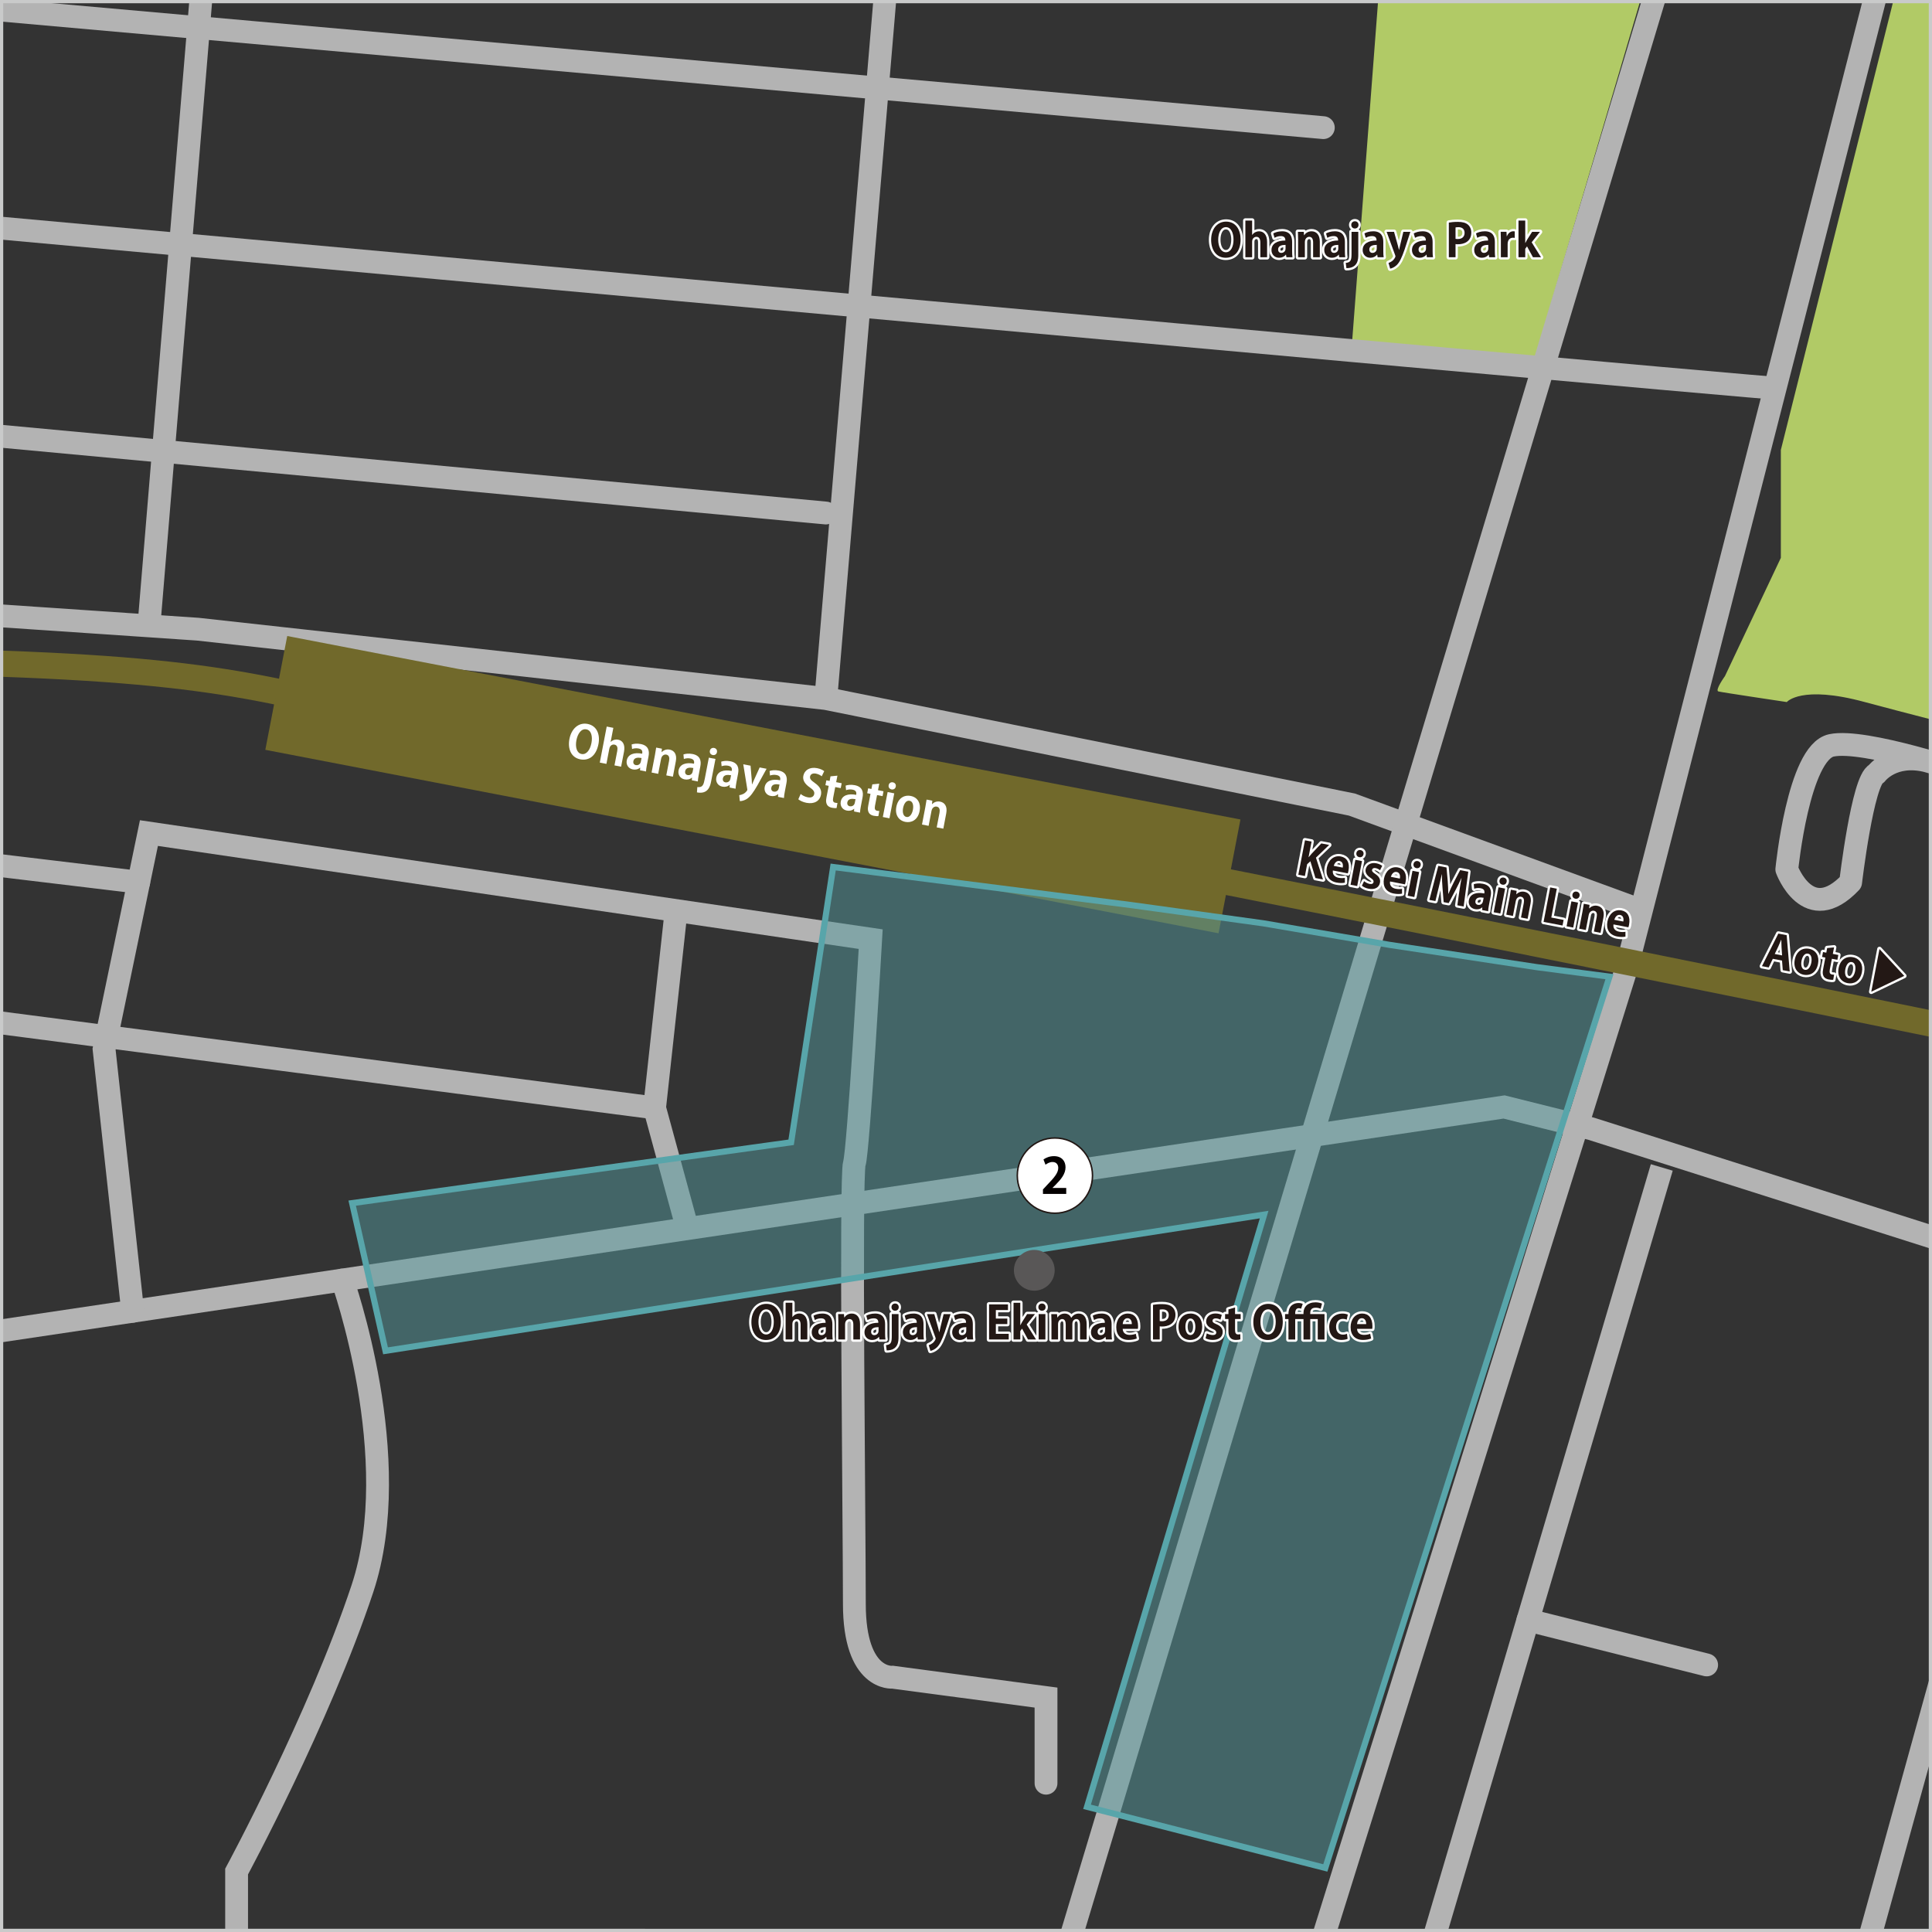 <?xml version="1.0" encoding="utf-8"?>
<!-- Generator: Adobe Illustrator 24.3.0, SVG Export Plug-In . SVG Version: 6.00 Build 0)  -->
<svg version="1.1" xmlns="http://www.w3.org/2000/svg" xmlns:xlink="http://www.w3.org/1999/xlink" x="0px" y="0px"
	 viewBox="0 0 600 600" style="enable-background:new 0 0 600 600;" xml:space="preserve">
<rect x="0" y="0" width="600" height="600" fill="#333333" stroke="none"/>
<style type="text/css">
	.st0{clip-path:url(#SVGID_2_);fill:#B1CA66;}
	.st1{clip-path:url(#SVGID_2_);fill:none;stroke:#B3B3B3;stroke-width:7.087;stroke-miterlimit:10;}
	.st2{clip-path:url(#SVGID_2_);fill:none;stroke:#B3B3B3;stroke-width:7.087;stroke-linecap:round;stroke-miterlimit:10;}
	
		.st3{clip-path:url(#SVGID_2_);fill:none;stroke:#B3B3B3;stroke-width:7.087;stroke-linecap:round;stroke-linejoin:round;stroke-miterlimit:10;}
	.st4{clip-path:url(#SVGID_2_);fill:none;stroke:#71692B;stroke-width:8.124;}
	.st5{clip-path:url(#SVGID_2_);fill:#71692B;}
	.st6{fill:#55999D;fill-opacity:0.5;stroke:#58A5AA;stroke-width:1.908;stroke-miterlimit:10;}
	.st7{fill:#FFFFFF;stroke:#221714;stroke-width:0.459;stroke-miterlimit:10;}
	.st8{fill:#040000;}
	.st9{fill:none;stroke:#FFFFFF;stroke-width:1.417;stroke-linecap:round;stroke-linejoin:round;}
	.st10{fill:#231815;}
	.st11{fill:#595757;}
	.st12{fill:#FFFFFF;}
	.st13{fill:#C9CACA;}
</style>
<g id="道">
	<g>
		<defs>
			<rect id="SVGID_1_" width="600" height="600"/>
		</defs>
		<clipPath id="SVGID_2_">
			<use xlink:href="#SVGID_1_"  style="overflow:visible;"/>
		</clipPath>
		<path class="st0" d="M471.78-180.08c0,0-9.37,39.78-14.33,39.78s-18.74,0-18.74,0l-18.88,247.45l56.91,3.9l83.66-283.88
			L471.78-180.08z"/>
		<path class="st0" d="M624.87-31.28l-30.28,5.21l-41.53,165.8v33.51l-17.36,36.73c0,0-3.23,4.47-2.03,4.77
			c1.2,0.3,21.24,3.29,21.24,3.29s4.39-5.39,24.22,0c19.83,5.39,107.29,27.56,107.29,27.56s44.52-183.86,41.93-199.74
			C723.57,16.46,624.87-31.28,624.87-31.28z"/>
		<path class="st0" d="M730.1-577.09L609.54-58.94c0,0-3.27,11.55,4.98,11.64c3,0.03,4.89,1.86,8.16-4.86
			c8.17-16.8,139.07-528.52,139.07-528.52L730.1-577.09z"/>
		<polyline class="st1" points="725.66,-560.43 505.31,300.08 395.14,652.12 		"/>
		<polyline class="st1" points="-306,461.09 -184.62,440.86 467.11,343.78 494.13,350.53 871.93,470.67 		"/>
		<polyline class="st1" points="865.6,-342.81 624.87,-36.35 594.59,-31.28 		"/>
		<line class="st1" x1="884.6" y1="-290.89" x2="-321" y2="-399.8"/>
		<polyline class="st1" points="-28.47,-560.43 -127.25,-368.96 -314.67,159.32 		"/>
		<polyline class="st1" points="124.77,-560.43 103.24,-492.9 46.25,194.37 		"/>
		<polyline class="st1" points="509.75,282.77 419.83,249.86 256.47,216.93 61.45,195.4 -162.7,180.21 -362.79,187.62 		"/>
		<path class="st1" d="M553.07,120.69c-6.33,0-827.48-74.84-827.48-74.84"/>
		<polyline class="st1" points="256.47,216.93 296.99,-263.03 309.83,-342.81 324.85,-577.09 		"/>
		<polyline class="st1" points="698.16,-453.03 324.85,-483.38 162.76,-554.3 		"/>
		<polyline class="st1" points="624.87,-166.81 291.72,-200.55 80.29,-218.82 -362.79,-260.5 		"/>
		<line class="st2" x1="419.83" y1="-31.28" x2="-394.45" y2="-102.2"/>
		<line class="st1" x1="769.35" y1="-566.96" x2="624.87" y2="-36.35"/>
		<path class="st1" d="M624.87-36.35l84.96,55.72c0,0,27.86,17.73,20.26,46.86c-7.6,29.13-51.96,233.85-51.96,233.85
			s-6.3,14.36,8.9,14.36s34.19,11.38,151.97-31.67l26.59-8.85"/>
		<polyline class="st1" points="761.76,-200.55 788.35,-174.38 911.19,-166.81 		"/>
		<polyline class="st1" points="788.35,-174.38 745.24,21.91 730.1,39.64 		"/>
		<line class="st1" x1="-144.66" y1="-80.44" x2="-162.7" y2="180.21"/>
		<path class="st2" d="M324.85,553.79v-26.59l-47.61-6.33c0,0-11.91,1.27-11.91-22.79s-1.27-132.97,0-136.77
			c1.27-3.8,5.07-69.65,5.07-69.65L46.25,258.72l-13.93,67.12l8.89,81.38"/>
		<polyline class="st1" points="213.49,381.56 203.28,344.07 209.98,282.77 		"/>
		<path class="st1" d="M203.28,344.07l-338.12-43.99l-116.51-41.36c0,0-22.06-19-23.06-20.26c-1-1.27-88.38-21.53-88.38-21.53"/>
		<line class="st1" x1="-123.26" y1="301.59" x2="-184.62" y2="440.86"/>
		<polyline class="st1" points="-196.9,282.77 -265.67,429.68 -303.27,503.13 		"/>
		<line class="st1" x1="-265.67" y1="429.68" x2="-346.33" y2="362.56"/>
		<polyline class="st1" points="-52.53,639.9 -101.92,580.38 -196.9,546.19 -265.67,534.79 -370.39,470.67 		"/>
		<line class="st1" x1="321.05" y1="639.9" x2="565.57" y2="-172.82"/>
		<line class="st2" x1="410.97" y1="39.64" x2="-386.85" y2="-31.28"/>
		<line class="st1" x1="754.16" y1="440.86" x2="692.11" y2="652.12"/>
		<line class="st1" x1="637.5" y1="396.12" x2="551.54" y2="707.02"/>
		<line class="st1" x1="516.08" y1="362.56" x2="430.46" y2="652.12"/>
		<line class="st2" x1="474.51" y1="503.13" x2="530.01" y2="517.06"/>
		<path class="st3" d="M685.01,258.72l-73.51-18.39c0,0-32.42-11.02-42.71-8.85s-13.88,38.5-13.88,38.5s6.61,17.98,19.82,4.03
			c0,0,3.75-31.89,7.99-33.7c0,0,5.02-6.78,16.02-3.93"/>
		<line class="st2" x1="430.46" y1="-109.8" x2="73.48" y2="-137.52"/>
		<line class="st2" x1="256.47" y1="159.32" x2="-158.58" y2="120.69"/>
		<line class="st2" x1="-159.29" y1="130.82" x2="-336.2" y2="113.09"/>
		<line class="st2" x1="-41.76" y1="263.79" x2="43.08" y2="273.98"/>
		<path class="st2" d="M106.32,397.53c0,0,19.71,55.37,6.21,95.9s-39.05,87.8-39.05,87.8v38.84"/>
		<path class="st4" d="M884.6,376.7c0,0-500.85-104.76-681.31-136.7s-56.99-39.62-531.88-32.93"/>
		
			<rect x="83.13" y="225.65" transform="matrix(0.982 0.189 -0.189 0.982 50.215 -39.778)" class="st5" width="301.46" height="35.99"/>
	</g>
</g>
<g id="商店街">
	<polygon class="st6" points="258.75,269.26 245.69,354.75 109.37,373.64 119.73,419.51 392.59,377.2 337.59,561.12 411.59,580.11 
		499.84,303.31 477.21,300.35 431.38,293.41 392.32,286.74 351.67,281.13 	"/>
</g>
<g id="建物名">
	<circle class="st7" cx="327.61" cy="365.09" r="11.68"/>
	<g>
		<path class="st8" d="M331.13,370.79h-7.23v-1.39l1.28-1.38c2.19-2.26,3.47-3.75,3.47-5.3c0-1.01-0.54-1.85-1.8-1.85
			c-0.84,0-1.62,0.44-2.16,0.84l-0.63-1.62c0.72-0.55,1.91-1.04,3.24-1.04c2.48,0,3.61,1.58,3.61,3.46c0,2.05-1.39,3.73-3.07,5.43
			l-0.96,0.95v0.03h4.25V370.79z"/>
	</g>
	<g>
		<g>
			<path d="M410.87,273.13l-2.35-0.45l-1.57-5.21l-1,0.92l-0.7,3.66l-2.04-0.39l2.06-10.7l2.05,0.39l-0.93,4.84l0.04,0.01
				c0.3-0.37,0.62-0.73,0.92-1.09l2.99-3.18l2.45,0.47l-4.11,3.96L410.87,273.13z"/>
			<path d="M417.66,274.12c-0.69,0.16-1.63,0.15-2.59-0.04c-2.39-0.46-3.47-2.23-3.01-4.63c0.43-2.23,2.08-3.9,4.35-3.47
				c1.88,0.36,2.85,1.93,2.37,4.44c-0.06,0.31-0.13,0.6-0.21,0.81l-4.63-0.89c-0.2,1.33,0.65,2.04,1.76,2.26
				c0.77,0.15,1.39,0.12,1.96,0.04L417.66,274.12z M416.99,269.44c0.17-0.8,0.04-1.85-0.98-2.05c-0.99-0.19-1.6,0.76-1.81,1.51
				L416.99,269.44z"/>
			<path d="M421.49,275.17l-2.06-0.4l1.49-7.75l2.06,0.4L421.49,275.17z M422.13,266.2c-0.65-0.13-1.01-0.68-0.89-1.31
				c0.12-0.64,0.67-1.01,1.31-0.89c0.67,0.13,1.02,0.67,0.9,1.31C423.32,265.98,422.77,266.32,422.13,266.2z"/>
			<path d="M428.58,270.27c-0.3-0.25-0.8-0.57-1.38-0.68c-0.63-0.12-1.02,0.13-1.1,0.55c-0.08,0.43,0.17,0.71,0.99,1.26
				c1.2,0.79,1.67,1.66,1.47,2.74c-0.28,1.48-1.58,2.24-3.52,1.86c-0.85-0.16-1.63-0.53-2.09-0.94l0.68-1.41
				c0.36,0.31,1.07,0.74,1.71,0.86c0.72,0.14,1.13-0.1,1.22-0.57c0.09-0.47-0.12-0.77-0.91-1.3c-1.33-0.86-1.71-1.79-1.54-2.64
				c0.27-1.39,1.58-2.24,3.31-1.9c0.79,0.15,1.44,0.48,1.84,0.8L428.58,270.27z"/>
			<path d="M435.41,277.53c-0.69,0.16-1.63,0.15-2.59-0.04c-2.39-0.46-3.47-2.23-3.01-4.63c0.43-2.23,2.08-3.9,4.35-3.47
				c1.88,0.36,2.85,1.93,2.37,4.44c-0.06,0.31-0.13,0.6-0.21,0.81l-4.63-0.89c-0.2,1.33,0.65,2.04,1.76,2.26
				c0.77,0.15,1.39,0.12,1.96,0.04L435.41,277.53z M434.73,272.85c0.17-0.8,0.04-1.85-0.98-2.05c-0.99-0.19-1.6,0.76-1.81,1.51
				L434.73,272.85z"/>
			<path d="M439.23,278.58l-2.06-0.4l1.49-7.75l2.06,0.4L439.23,278.58z M439.87,269.61c-0.65-0.13-1.01-0.68-0.89-1.31
				c0.12-0.64,0.67-1.01,1.31-0.89c0.67,0.13,1.03,0.67,0.9,1.31C441.07,269.39,440.51,269.73,439.87,269.61z"/>
			<path d="M454.55,281.53l-1.96-0.38l0.6-4.2c0.22-1.43,0.43-2.89,0.7-4.24l-0.04-0.01c-0.55,1.22-1.22,2.57-1.81,3.69l-2.14,4.08
				l-1.56-0.3l-0.36-4.49c-0.12-1.28-0.17-2.79-0.17-4.15l-0.04-0.01c-0.29,1.34-0.66,2.92-0.99,4.23l-1,4.08l-1.88-0.36l2.78-10.56
				l2.55,0.49l0.38,4.25c0.1,1.36,0.16,2.67,0.17,3.94l0.04,0.01c0.48-1.15,1.05-2.38,1.66-3.59l1.98-3.79l2.53,0.49L454.55,281.53z
				"/>
			<path d="M462.4,281.13c-0.13,0.68-0.23,1.37-0.24,1.86l-1.85-0.36l0.03-0.83l-0.04-0.01c-0.56,0.53-1.38,0.73-2.25,0.56
				c-1.43-0.28-2.12-1.52-1.88-2.77c0.38-1.99,2.33-2.58,4.79-2.11c0.15-0.77,0-1.4-1.13-1.62c-0.71-0.14-1.45-0.05-2.01,0.16
				l-0.13-1.41c0.57-0.21,1.6-0.37,2.81-0.14c2.41,0.46,2.77,2.12,2.44,3.82L462.4,281.13z M460.76,278.81
				c-1.11-0.21-2.32-0.17-2.54,0.96c-0.14,0.74,0.26,1.15,0.77,1.25c0.49,0.09,1.36-0.1,1.55-1.09L460.76,278.81z"/>
			<path d="M465.94,283.71l-2.06-0.4l1.49-7.75l2.06,0.4L465.94,283.71z M466.58,274.74c-0.65-0.13-1.01-0.68-0.89-1.31
				c0.12-0.64,0.67-1.01,1.31-0.89c0.67,0.13,1.03,0.67,0.9,1.31C467.78,274.53,467.22,274.87,466.58,274.74z"/>
			<path d="M474.42,285.34l-2.06-0.4l0.87-4.52c0.18-0.95,0.02-1.76-0.86-1.93c-0.56-0.11-1.41,0.18-1.63,1.36l-0.89,4.61l-2.06-0.4
				l1.04-5.42c0.17-0.91,0.29-1.65,0.39-2.33l1.78,0.34l-0.1,1.06l0.04,0.01c0.46-0.5,1.35-1,2.47-0.78
				c1.42,0.27,2.33,1.47,1.91,3.64L474.42,285.34z"/>
			<path d="M485.26,287.43l-5.89-1.13l2.06-10.71l2.06,0.4l-1.72,8.96l3.83,0.74L485.26,287.43z"/>
			<path d="M488.58,288.07l-2.06-0.4l1.49-7.75l2.06,0.4L488.58,288.07z M489.23,279.1c-0.65-0.13-1.01-0.68-0.89-1.31
				c0.12-0.64,0.67-1.01,1.31-0.89c0.67,0.13,1.03,0.67,0.9,1.31C490.42,278.88,489.87,279.22,489.23,279.1z"/>
			<path d="M497.06,289.7l-2.06-0.4l0.87-4.52c0.18-0.95,0.02-1.76-0.86-1.93c-0.56-0.11-1.41,0.18-1.63,1.36l-0.89,4.61l-2.06-0.4
				l1.04-5.42c0.17-0.9,0.29-1.65,0.39-2.33l1.78,0.34l-0.1,1.06l0.04,0.01c0.46-0.5,1.35-1,2.47-0.78
				c1.42,0.27,2.33,1.47,1.91,3.64L497.06,289.7z"/>
			<path d="M504.8,290.87c-0.69,0.16-1.63,0.15-2.59-0.04c-2.39-0.46-3.47-2.23-3.01-4.63c0.43-2.23,2.08-3.9,4.35-3.47
				c1.88,0.36,2.85,1.93,2.37,4.44c-0.06,0.31-0.13,0.6-0.21,0.81l-4.63-0.89c-0.2,1.33,0.65,2.04,1.76,2.26
				c0.77,0.15,1.39,0.12,1.96,0.04L504.8,290.87z M504.13,286.19c0.17-0.8,0.04-1.85-0.98-2.05c-0.99-0.19-1.6,0.76-1.81,1.51
				L504.13,286.19z"/>
		</g>
		<g>
			<path class="st9" d="M410.87,273.13l-2.35-0.45l-1.57-5.21l-1,0.92l-0.7,3.66l-2.04-0.39l2.06-10.7l2.05,0.39l-0.93,4.84
				l0.04,0.01c0.3-0.37,0.62-0.73,0.92-1.09l2.99-3.18l2.45,0.47l-4.11,3.96L410.87,273.13z"/>
			<path class="st9" d="M417.66,274.12c-0.69,0.16-1.63,0.15-2.59-0.04c-2.39-0.46-3.47-2.23-3.01-4.63
				c0.43-2.23,2.08-3.9,4.35-3.47c1.88,0.36,2.85,1.93,2.37,4.44c-0.06,0.31-0.13,0.6-0.21,0.81l-4.63-0.89
				c-0.2,1.33,0.65,2.04,1.76,2.26c0.77,0.15,1.39,0.12,1.96,0.04L417.66,274.12z M416.99,269.44c0.17-0.8,0.04-1.85-0.98-2.05
				c-0.99-0.19-1.6,0.76-1.81,1.51L416.99,269.44z"/>
			<path class="st9" d="M421.49,275.17l-2.06-0.4l1.49-7.75l2.06,0.4L421.49,275.17z M422.13,266.2c-0.65-0.13-1.01-0.68-0.89-1.31
				c0.12-0.64,0.67-1.01,1.31-0.89c0.67,0.13,1.02,0.67,0.9,1.31C423.32,265.98,422.77,266.32,422.13,266.2z"/>
			<path class="st9" d="M428.58,270.27c-0.3-0.25-0.8-0.57-1.38-0.68c-0.63-0.12-1.02,0.13-1.1,0.55c-0.08,0.43,0.17,0.71,0.99,1.26
				c1.2,0.79,1.67,1.66,1.47,2.74c-0.28,1.48-1.58,2.24-3.52,1.86c-0.85-0.16-1.63-0.53-2.09-0.94l0.68-1.41
				c0.36,0.31,1.07,0.74,1.71,0.86c0.72,0.14,1.13-0.1,1.22-0.57c0.09-0.47-0.12-0.77-0.91-1.3c-1.33-0.86-1.71-1.79-1.54-2.64
				c0.27-1.39,1.58-2.24,3.31-1.9c0.79,0.15,1.44,0.48,1.84,0.8L428.58,270.27z"/>
			<path class="st9" d="M435.41,277.53c-0.69,0.16-1.63,0.15-2.59-0.04c-2.39-0.46-3.47-2.23-3.01-4.63
				c0.43-2.23,2.08-3.9,4.35-3.47c1.88,0.36,2.85,1.93,2.37,4.44c-0.06,0.31-0.13,0.6-0.21,0.81l-4.63-0.89
				c-0.2,1.33,0.65,2.04,1.76,2.26c0.77,0.15,1.39,0.12,1.96,0.04L435.41,277.53z M434.73,272.85c0.17-0.8,0.04-1.85-0.98-2.05
				c-0.99-0.19-1.6,0.76-1.81,1.51L434.73,272.85z"/>
			<path class="st9" d="M439.23,278.58l-2.06-0.4l1.49-7.75l2.06,0.4L439.23,278.58z M439.87,269.61c-0.65-0.13-1.01-0.68-0.89-1.31
				c0.12-0.64,0.67-1.01,1.31-0.89c0.67,0.13,1.03,0.67,0.9,1.31C441.07,269.39,440.51,269.73,439.87,269.61z"/>
			<path class="st9" d="M454.55,281.53l-1.96-0.38l0.6-4.2c0.22-1.43,0.43-2.89,0.7-4.24l-0.04-0.01c-0.55,1.22-1.22,2.57-1.81,3.69
				l-2.14,4.08l-1.56-0.3l-0.36-4.49c-0.12-1.28-0.17-2.79-0.17-4.15l-0.04-0.01c-0.29,1.34-0.66,2.92-0.99,4.23l-1,4.08l-1.88-0.36
				l2.78-10.56l2.55,0.49l0.38,4.25c0.1,1.36,0.16,2.67,0.17,3.94l0.04,0.01c0.48-1.15,1.05-2.38,1.66-3.59l1.98-3.79l2.53,0.49
				L454.55,281.53z"/>
			<path class="st9" d="M462.4,281.13c-0.13,0.68-0.23,1.37-0.24,1.86l-1.85-0.36l0.03-0.83l-0.04-0.01
				c-0.56,0.53-1.38,0.73-2.25,0.56c-1.43-0.28-2.12-1.52-1.88-2.77c0.38-1.99,2.33-2.58,4.79-2.11c0.15-0.77,0-1.4-1.13-1.62
				c-0.71-0.14-1.45-0.05-2.01,0.16l-0.13-1.41c0.57-0.21,1.6-0.37,2.81-0.14c2.41,0.46,2.77,2.12,2.44,3.82L462.4,281.13z
				 M460.76,278.81c-1.11-0.21-2.32-0.17-2.54,0.96c-0.14,0.74,0.26,1.15,0.77,1.25c0.49,0.09,1.36-0.1,1.55-1.09L460.76,278.81z"/>
			<path class="st9" d="M465.94,283.71l-2.06-0.4l1.49-7.75l2.06,0.4L465.94,283.71z M466.58,274.74c-0.65-0.13-1.01-0.68-0.89-1.31
				c0.12-0.64,0.67-1.01,1.31-0.89c0.67,0.13,1.03,0.67,0.9,1.31C467.78,274.53,467.22,274.87,466.58,274.74z"/>
			<path class="st9" d="M474.42,285.34l-2.06-0.4l0.87-4.52c0.18-0.95,0.02-1.76-0.86-1.93c-0.56-0.11-1.41,0.18-1.63,1.36
				l-0.89,4.61l-2.06-0.4l1.04-5.42c0.17-0.91,0.29-1.65,0.39-2.33l1.78,0.34l-0.1,1.06l0.04,0.01c0.46-0.5,1.35-1,2.47-0.78
				c1.42,0.27,2.33,1.47,1.91,3.64L474.42,285.34z"/>
			<path class="st9" d="M485.26,287.43l-5.89-1.13l2.06-10.71l2.06,0.4l-1.72,8.96l3.83,0.74L485.26,287.43z"/>
			<path class="st9" d="M488.58,288.07l-2.06-0.4l1.49-7.75l2.06,0.4L488.58,288.07z M489.23,279.1c-0.65-0.13-1.01-0.68-0.89-1.31
				c0.12-0.64,0.67-1.01,1.31-0.89c0.67,0.13,1.03,0.67,0.9,1.31C490.42,278.88,489.87,279.22,489.23,279.1z"/>
			<path class="st9" d="M497.06,289.7l-2.06-0.4l0.87-4.52c0.18-0.95,0.02-1.76-0.86-1.93c-0.56-0.11-1.41,0.18-1.63,1.36
				l-0.89,4.61l-2.06-0.4l1.04-5.42c0.17-0.9,0.29-1.65,0.39-2.33l1.78,0.34l-0.1,1.06l0.04,0.01c0.46-0.5,1.35-1,2.47-0.78
				c1.42,0.27,2.33,1.47,1.91,3.64L497.06,289.7z"/>
			<path class="st9" d="M504.8,290.87c-0.69,0.16-1.63,0.15-2.59-0.04c-2.39-0.46-3.47-2.23-3.01-4.63c0.43-2.23,2.08-3.9,4.35-3.47
				c1.88,0.36,2.85,1.93,2.37,4.44c-0.06,0.31-0.13,0.6-0.21,0.81l-4.63-0.89c-0.2,1.33,0.65,2.04,1.76,2.26
				c0.77,0.15,1.39,0.12,1.96,0.04L504.8,290.87z M504.13,286.19c0.17-0.8,0.04-1.85-0.98-2.05c-0.99-0.19-1.6,0.76-1.81,1.51
				L504.13,286.19z"/>
		</g>
		<g>
			<path class="st10" d="M410.87,273.13l-2.35-0.45l-1.57-5.21l-1,0.92l-0.7,3.66l-2.04-0.39l2.06-10.7l2.05,0.39l-0.93,4.84
				l0.04,0.01c0.3-0.37,0.62-0.73,0.92-1.09l2.99-3.18l2.45,0.47l-4.11,3.96L410.87,273.13z"/>
			<path class="st10" d="M417.66,274.12c-0.69,0.16-1.63,0.15-2.59-0.04c-2.39-0.46-3.47-2.23-3.01-4.63
				c0.43-2.23,2.08-3.9,4.35-3.47c1.88,0.36,2.85,1.93,2.37,4.44c-0.06,0.31-0.13,0.6-0.21,0.81l-4.63-0.89
				c-0.2,1.33,0.65,2.04,1.76,2.26c0.77,0.15,1.39,0.12,1.96,0.04L417.66,274.12z M416.99,269.44c0.17-0.8,0.04-1.85-0.98-2.05
				c-0.99-0.19-1.6,0.76-1.81,1.51L416.99,269.44z"/>
			<path class="st10" d="M421.49,275.17l-2.06-0.4l1.49-7.75l2.06,0.4L421.49,275.17z M422.13,266.2c-0.65-0.13-1.01-0.68-0.89-1.31
				c0.12-0.64,0.67-1.01,1.31-0.89c0.67,0.13,1.02,0.67,0.9,1.31C423.32,265.98,422.77,266.32,422.13,266.2z"/>
			<path class="st10" d="M428.58,270.27c-0.3-0.25-0.8-0.57-1.38-0.68c-0.63-0.12-1.02,0.13-1.1,0.55
				c-0.08,0.43,0.17,0.71,0.99,1.26c1.2,0.79,1.67,1.66,1.47,2.74c-0.28,1.48-1.58,2.24-3.52,1.86c-0.85-0.16-1.63-0.53-2.09-0.94
				l0.68-1.41c0.36,0.31,1.07,0.74,1.71,0.86c0.72,0.14,1.13-0.1,1.22-0.57c0.09-0.47-0.12-0.77-0.91-1.3
				c-1.33-0.86-1.71-1.79-1.54-2.64c0.27-1.39,1.58-2.24,3.31-1.9c0.79,0.15,1.44,0.48,1.84,0.8L428.58,270.27z"/>
			<path class="st10" d="M435.41,277.53c-0.69,0.16-1.63,0.15-2.59-0.04c-2.39-0.46-3.47-2.23-3.01-4.63
				c0.43-2.23,2.08-3.9,4.35-3.47c1.88,0.36,2.85,1.93,2.37,4.44c-0.06,0.31-0.13,0.6-0.21,0.81l-4.63-0.89
				c-0.2,1.33,0.65,2.04,1.76,2.26c0.77,0.15,1.39,0.12,1.96,0.04L435.41,277.53z M434.73,272.85c0.17-0.8,0.04-1.85-0.98-2.05
				c-0.99-0.19-1.6,0.76-1.81,1.51L434.73,272.85z"/>
			<path class="st10" d="M439.23,278.58l-2.06-0.4l1.49-7.75l2.06,0.4L439.23,278.58z M439.87,269.61
				c-0.65-0.13-1.01-0.68-0.89-1.31c0.12-0.64,0.67-1.01,1.31-0.89c0.67,0.13,1.03,0.67,0.9,1.31
				C441.07,269.39,440.51,269.73,439.87,269.61z"/>
			<path class="st10" d="M454.55,281.53l-1.96-0.38l0.6-4.2c0.22-1.43,0.43-2.89,0.7-4.24l-0.04-0.01
				c-0.55,1.22-1.22,2.57-1.81,3.69l-2.14,4.08l-1.56-0.3l-0.36-4.49c-0.12-1.28-0.17-2.79-0.17-4.15l-0.04-0.01
				c-0.29,1.34-0.66,2.92-0.99,4.23l-1,4.08l-1.88-0.36l2.78-10.56l2.55,0.49l0.38,4.25c0.1,1.36,0.16,2.67,0.17,3.94l0.04,0.01
				c0.48-1.15,1.05-2.38,1.66-3.59l1.98-3.79l2.53,0.49L454.55,281.53z"/>
			<path class="st10" d="M462.4,281.13c-0.13,0.68-0.23,1.37-0.24,1.86l-1.85-0.36l0.03-0.83l-0.04-0.01
				c-0.56,0.53-1.38,0.73-2.25,0.56c-1.43-0.28-2.12-1.52-1.88-2.77c0.38-1.99,2.33-2.58,4.79-2.11c0.15-0.77,0-1.4-1.13-1.62
				c-0.71-0.14-1.45-0.05-2.01,0.16l-0.13-1.41c0.57-0.21,1.6-0.37,2.81-0.14c2.41,0.46,2.77,2.12,2.44,3.82L462.4,281.13z
				 M460.76,278.81c-1.11-0.21-2.32-0.17-2.54,0.96c-0.14,0.74,0.26,1.15,0.77,1.25c0.49,0.09,1.36-0.1,1.55-1.09L460.76,278.81z"/>
			<path class="st10" d="M465.94,283.71l-2.06-0.4l1.49-7.75l2.06,0.4L465.94,283.71z M466.58,274.74
				c-0.65-0.13-1.01-0.68-0.89-1.31c0.12-0.64,0.67-1.01,1.31-0.89c0.67,0.13,1.03,0.67,0.9,1.31
				C467.78,274.53,467.22,274.87,466.58,274.74z"/>
			<path class="st10" d="M474.42,285.34l-2.06-0.4l0.87-4.52c0.18-0.95,0.02-1.76-0.86-1.93c-0.56-0.11-1.41,0.18-1.63,1.36
				l-0.89,4.61l-2.06-0.4l1.04-5.42c0.17-0.91,0.29-1.65,0.39-2.33l1.78,0.34l-0.1,1.06l0.04,0.01c0.46-0.5,1.35-1,2.47-0.78
				c1.42,0.27,2.33,1.47,1.91,3.64L474.42,285.34z"/>
			<path class="st10" d="M485.26,287.43l-5.89-1.13l2.06-10.71l2.06,0.4l-1.72,8.96l3.83,0.74L485.26,287.43z"/>
			<path class="st10" d="M488.58,288.07l-2.06-0.4l1.49-7.75l2.06,0.4L488.58,288.07z M489.23,279.1c-0.65-0.13-1.01-0.68-0.89-1.31
				c0.12-0.64,0.67-1.01,1.31-0.89c0.67,0.13,1.03,0.67,0.9,1.31C490.42,278.88,489.87,279.22,489.23,279.1z"/>
			<path class="st10" d="M497.06,289.7l-2.06-0.4l0.87-4.52c0.18-0.95,0.02-1.76-0.86-1.93c-0.56-0.11-1.41,0.18-1.63,1.36
				l-0.89,4.61l-2.06-0.4l1.04-5.42c0.17-0.9,0.29-1.65,0.39-2.33l1.78,0.34l-0.1,1.06l0.04,0.01c0.46-0.5,1.35-1,2.47-0.78
				c1.42,0.27,2.33,1.47,1.91,3.64L497.06,289.7z"/>
			<path class="st10" d="M504.8,290.87c-0.69,0.16-1.63,0.15-2.59-0.04c-2.39-0.46-3.47-2.23-3.01-4.63
				c0.43-2.23,2.08-3.9,4.35-3.47c1.88,0.36,2.85,1.93,2.37,4.44c-0.06,0.31-0.13,0.6-0.21,0.81l-4.63-0.89
				c-0.2,1.33,0.65,2.04,1.76,2.26c0.77,0.15,1.39,0.12,1.96,0.04L504.8,290.87z M504.13,286.19c0.17-0.8,0.04-1.85-0.98-2.05
				c-0.99-0.19-1.6,0.76-1.81,1.51L504.13,286.19z"/>
		</g>
	</g>
	<g>
		<g>
			<path d="M555.81,301.71l-2.16-0.42l-0.22-2.97l-2.87-0.55l-1.28,2.68l-2.09-0.4l5.09-10.12l2.59,0.5L555.81,301.71z
				 M553.44,296.71l-0.17-2.56c-0.04-0.7-0.05-1.6-0.07-2.28l-0.04-0.01c-0.27,0.64-0.62,1.48-0.89,2.08l-1.11,2.33L553.44,296.71z"
				/>
			<path d="M564.61,299.32c-0.57,2.95-2.68,3.73-4.41,3.4c-2.09-0.4-3.31-2.17-2.82-4.69c0.5-2.6,2.36-3.78,4.46-3.37
				C564.01,295.07,565.07,296.96,564.61,299.32z M561.51,296.16c-1.14-0.22-1.8,1.04-2.03,2.22c-0.26,1.38,0.04,2.62,1.05,2.81
				c0.97,0.19,1.73-0.87,1.99-2.25C562.75,297.75,562.57,296.37,561.51,296.16z"/>
			<path d="M567.44,294.43l2.15-0.21l-0.39,2.02l1.71,0.33l-0.29,1.52l-1.71-0.33l-0.65,3.37c-0.18,0.93,0.04,1.38,0.66,1.5
				c0.29,0.06,0.46,0.06,0.68,0.06l-0.27,1.58c-0.3,0.06-0.82,0.03-1.41-0.08c-2.23-0.43-1.9-2.37-1.73-3.23l0.69-3.58l-1.02-0.2
				l0.29-1.52l1.02,0.2L567.44,294.43z"/>
			<path d="M578.23,301.93c-0.57,2.95-2.68,3.73-4.41,3.4c-2.09-0.4-3.31-2.17-2.82-4.69c0.5-2.6,2.36-3.78,4.46-3.37
				C577.63,297.69,578.68,299.58,578.23,301.93z M575.12,298.78c-1.14-0.22-1.8,1.04-2.03,2.22c-0.27,1.38,0.04,2.62,1.05,2.81
				c0.97,0.19,1.73-0.87,1.99-2.25C576.36,300.36,576.18,298.98,575.12,298.78z"/>
			<path d="M583.69,294.73l7.69,8.34l-10.24,4.92L583.69,294.73z"/>
		</g>
		<g>
			<path class="st9" d="M555.81,301.71l-2.16-0.42l-0.22-2.97l-2.87-0.55l-1.28,2.68l-2.09-0.4l5.09-10.12l2.59,0.5L555.81,301.71z
				 M553.44,296.71l-0.17-2.56c-0.04-0.7-0.05-1.6-0.07-2.28l-0.04-0.01c-0.27,0.64-0.62,1.48-0.89,2.08l-1.11,2.33L553.44,296.71z"
				/>
			<path class="st9" d="M564.61,299.32c-0.57,2.95-2.68,3.73-4.41,3.4c-2.09-0.4-3.31-2.17-2.82-4.69c0.5-2.6,2.36-3.78,4.46-3.37
				C564.01,295.07,565.07,296.96,564.61,299.32z M561.51,296.16c-1.14-0.22-1.8,1.04-2.03,2.22c-0.26,1.38,0.04,2.62,1.05,2.81
				c0.97,0.19,1.73-0.87,1.99-2.25C562.75,297.75,562.57,296.37,561.51,296.16z"/>
			<path class="st9" d="M567.44,294.43l2.15-0.21l-0.39,2.02l1.71,0.33l-0.29,1.52l-1.71-0.33l-0.65,3.37
				c-0.18,0.93,0.04,1.38,0.66,1.5c0.29,0.06,0.46,0.06,0.68,0.06l-0.27,1.58c-0.3,0.06-0.82,0.03-1.41-0.08
				c-2.23-0.43-1.9-2.37-1.73-3.23l0.69-3.58l-1.02-0.2l0.29-1.52l1.02,0.2L567.44,294.43z"/>
			<path class="st9" d="M578.23,301.93c-0.57,2.95-2.68,3.73-4.41,3.4c-2.09-0.4-3.31-2.17-2.82-4.69c0.5-2.6,2.36-3.78,4.46-3.37
				C577.63,297.69,578.68,299.58,578.23,301.93z M575.12,298.78c-1.14-0.22-1.8,1.04-2.03,2.22c-0.27,1.38,0.04,2.62,1.05,2.81
				c0.97,0.19,1.73-0.87,1.99-2.25C576.36,300.36,576.18,298.98,575.12,298.78z"/>
			<path class="st9" d="M583.69,294.73l7.69,8.34l-10.24,4.92L583.69,294.73z"/>
		</g>
		<g>
			<path class="st10" d="M555.81,301.71l-2.16-0.42l-0.22-2.97l-2.87-0.55l-1.28,2.68l-2.09-0.4l5.09-10.12l2.59,0.5L555.81,301.71z
				 M553.44,296.71l-0.17-2.56c-0.04-0.7-0.05-1.6-0.07-2.28l-0.04-0.01c-0.27,0.64-0.62,1.48-0.89,2.08l-1.11,2.33L553.44,296.71z"
				/>
			<path class="st10" d="M564.61,299.32c-0.57,2.95-2.68,3.73-4.41,3.4c-2.09-0.4-3.31-2.17-2.82-4.69c0.5-2.6,2.36-3.78,4.46-3.37
				C564.01,295.07,565.07,296.96,564.61,299.32z M561.51,296.16c-1.14-0.22-1.8,1.04-2.03,2.22c-0.26,1.38,0.04,2.62,1.05,2.81
				c0.97,0.19,1.73-0.87,1.99-2.25C562.75,297.75,562.57,296.37,561.51,296.16z"/>
			<path class="st10" d="M567.44,294.43l2.15-0.21l-0.39,2.02l1.71,0.33l-0.29,1.52l-1.71-0.33l-0.65,3.37
				c-0.18,0.93,0.04,1.38,0.66,1.5c0.29,0.06,0.46,0.06,0.68,0.06l-0.27,1.58c-0.3,0.06-0.82,0.03-1.41-0.08
				c-2.23-0.43-1.9-2.37-1.73-3.23l0.69-3.58l-1.02-0.2l0.29-1.52l1.02,0.2L567.44,294.43z"/>
			<path class="st10" d="M578.23,301.93c-0.57,2.95-2.68,3.73-4.41,3.4c-2.09-0.4-3.31-2.17-2.82-4.69c0.5-2.6,2.36-3.78,4.46-3.37
				C577.63,297.69,578.68,299.58,578.23,301.93z M575.12,298.78c-1.14-0.22-1.8,1.04-2.03,2.22c-0.27,1.38,0.04,2.62,1.05,2.81
				c0.97,0.19,1.73-0.87,1.99-2.25C576.36,300.36,576.18,298.98,575.12,298.78z"/>
			<path class="st10" d="M583.69,294.73l7.69,8.34l-10.24,4.92L583.69,294.73z"/>
		</g>
	</g>
	<g>
		<g>
			<path d="M242.5,410.41c0,3.8-1.93,5.74-4.64,5.74c-2.88,0-4.51-2.41-4.51-5.57c0-3.26,1.8-5.66,4.65-5.66
				C241.02,404.92,242.5,407.5,242.5,410.41z M235.55,410.53c0,2.14,0.84,3.9,2.38,3.9c1.56,0,2.37-1.74,2.37-3.94
				c0-2-0.75-3.86-2.35-3.86C236.3,406.64,235.55,408.54,235.55,410.53z"/>
			<path d="M250.73,415.99h-2.1v-4.55c0-1.01-0.31-1.79-1.22-1.79c-0.52,0-1.33,0.37-1.33,1.54v4.79h-2.1v-11.4h2.1v4.45h0.03
				c0.57-0.82,1.43-1.12,2.11-1.12c1.4,0,2.51,1.02,2.51,3.35V415.99z"/>
			<path d="M258.5,414.12c0,0.69,0.03,1.39,0.11,1.87h-1.88l-0.13-0.82h-0.04c-0.45,0.62-1.22,0.98-2.1,0.98
				c-1.46,0-2.37-1.09-2.37-2.37c0-2.03,1.8-2.98,4.31-2.98c0-0.78-0.27-1.38-1.42-1.38c-0.72,0-1.43,0.23-1.94,0.54l-0.4-1.36
				c0.52-0.31,1.5-0.67,2.74-0.67c2.45,0,3.12,1.56,3.12,3.29V414.12z M256.46,412.15c-1.13,0-2.31,0.27-2.31,1.42
				c0,0.75,0.47,1.08,0.99,1.08c0.5,0,1.32-0.35,1.32-1.36V412.15z"/>
			<path d="M267.11,415.99h-2.1v-4.61c0-0.96-0.31-1.73-1.21-1.73c-0.57,0-1.35,0.44-1.35,1.64v4.69h-2.1v-5.51
				c0-0.92-0.03-1.67-0.06-2.37h1.81l0.1,1.06h0.04c0.35-0.58,1.13-1.23,2.28-1.23c1.45,0,2.57,1.01,2.57,3.22V415.99z"/>
			<path d="M274.88,414.12c0,0.69,0.03,1.39,0.11,1.87h-1.88l-0.13-0.82h-0.04c-0.45,0.62-1.22,0.98-2.1,0.98
				c-1.46,0-2.37-1.09-2.37-2.37c0-2.03,1.8-2.98,4.31-2.98c0-0.78-0.27-1.38-1.42-1.38c-0.72,0-1.43,0.23-1.94,0.54l-0.4-1.36
				c0.52-0.31,1.5-0.67,2.74-0.67c2.45,0,3.12,1.56,3.12,3.29V414.12z M272.84,412.15c-1.13,0-2.31,0.27-2.31,1.42
				c0,0.75,0.47,1.08,0.99,1.08c0.5,0,1.32-0.35,1.32-1.36V412.15z"/>
			<path d="M279.05,415.23c0,1.3-0.07,4.15-3.69,4.15l-0.2-1.64c1.67-0.13,1.79-1.04,1.79-3.03v-6.61h2.1V415.23z M277.98,407.06
				c-0.67,0-1.12-0.48-1.12-1.12c0-0.65,0.47-1.12,1.13-1.12c0.68,0,1.12,0.48,1.12,1.12C279.12,406.62,278.64,407.06,277.98,407.06
				z"/>
			<path d="M286.81,414.12c0,0.69,0.03,1.39,0.11,1.87h-1.88l-0.13-0.82h-0.04c-0.45,0.62-1.22,0.98-2.1,0.98
				c-1.46,0-2.37-1.09-2.37-2.37c0-2.03,1.8-2.98,4.31-2.98c0-0.78-0.27-1.38-1.42-1.38c-0.72,0-1.43,0.23-1.94,0.54l-0.4-1.36
				c0.52-0.31,1.5-0.67,2.74-0.67c2.45,0,3.12,1.56,3.12,3.29V414.12z M284.77,412.15c-1.13,0-2.31,0.27-2.31,1.42
				c0,0.75,0.47,1.08,0.99,1.08c0.5,0,1.32-0.35,1.32-1.36V412.15z"/>
			<path d="M295.22,408.1l-1.79,5.49c-0.88,2.55-1.54,3.94-2.44,4.83c-0.77,0.74-1.57,1.02-2.04,1.11l-0.52-1.77
				c0.34-0.1,0.74-0.33,1.11-0.58c0.7-0.5,1.05-1.3,1.05-1.46c0-0.08-0.03-0.2-0.08-0.35l-2.65-7.26h2.3l1.16,4.12
				c0.13,0.48,0.27,1.04,0.37,1.47h0.04c0.08-0.43,0.21-0.98,0.33-1.47l0.99-4.12H295.22z"/>
			<path d="M302.12,414.12c0,0.69,0.03,1.39,0.11,1.87h-1.88l-0.13-0.82h-0.04c-0.45,0.62-1.22,0.98-2.1,0.98
				c-1.46,0-2.37-1.09-2.37-2.37c0-2.03,1.8-2.98,4.31-2.98c0-0.78-0.27-1.38-1.42-1.38c-0.72,0-1.43,0.23-1.94,0.54l-0.4-1.36
				c0.52-0.31,1.5-0.67,2.74-0.67c2.45,0,3.12,1.56,3.12,3.29V414.12z M300.08,412.15c-1.13,0-2.31,0.27-2.31,1.42
				c0,0.75,0.47,1.08,0.99,1.08c0.5,0,1.32-0.35,1.32-1.36V412.15z"/>
			<path d="M313.26,415.99h-6.09v-10.9h5.87v1.76h-3.77v2.64h3.56v1.71h-3.56v3.03h4V415.99z"/>
			<path d="M321.75,415.99h-2.5l-1.84-3.37l-0.55,0.75v2.62h-2.1v-11.4h2.1v6.95h0.04c0.17-0.35,0.34-0.68,0.52-0.98l1.57-2.47h2.44
				l-2.58,3.25L321.75,415.99z"/>
			<path d="M323.59,407.06c-0.67,0-1.12-0.48-1.12-1.12c0-0.65,0.47-1.12,1.12-1.12c0.68,0,1.13,0.47,1.13,1.12
				C324.73,406.62,324.24,407.06,323.59,407.06z M324.66,415.99h-2.1v-7.9h2.1V415.99z"/>
			<path d="M337.47,415.99h-2.06v-4.46c0-1.13-0.31-1.89-1.15-1.89c-0.58,0-1.23,0.45-1.23,1.56v4.79h-2.06v-4.66
				c0-0.94-0.3-1.69-1.12-1.69c-0.58,0-1.26,0.54-1.26,1.6v4.75h-2.05v-5.51c0-0.92-0.03-1.67-0.06-2.37h1.79l0.1,1.05h0.04
				c0.37-0.57,1.06-1.22,2.24-1.22c0.96,0,1.7,0.51,2.01,1.32h0.03c0.65-0.96,1.46-1.32,2.34-1.32c1.38,0,2.44,0.98,2.44,3.26
				V415.99z"/>
			<path d="M345.22,414.12c0,0.69,0.03,1.39,0.11,1.87h-1.88l-0.13-0.82h-0.04c-0.45,0.62-1.22,0.98-2.1,0.98
				c-1.46,0-2.37-1.09-2.37-2.37c0-2.03,1.8-2.98,4.31-2.98c0-0.78-0.27-1.38-1.42-1.38c-0.72,0-1.43,0.23-1.94,0.54l-0.4-1.36
				c0.52-0.31,1.5-0.67,2.74-0.67c2.45,0,3.12,1.56,3.12,3.29V414.12z M343.18,412.15c-1.13,0-2.31,0.27-2.31,1.42
				c0,0.75,0.47,1.08,0.99,1.08c0.5,0,1.32-0.35,1.32-1.36V412.15z"/>
			<path d="M353.04,415.68c-0.65,0.28-1.57,0.45-2.55,0.45c-2.44,0-3.83-1.53-3.83-3.98c0-2.27,1.3-4.22,3.62-4.22
				c1.91,0,3.16,1.36,3.16,3.91c0,0.31-0.01,0.61-0.06,0.84h-4.72c0.06,1.35,1.02,1.88,2.15,1.88c0.78,0,1.39-0.14,1.93-0.33
				L353.04,415.68z M351.5,411.21c0.01-0.82-0.31-1.83-1.35-1.83c-1.01,0-1.43,1.05-1.49,1.83H351.5z"/>
			<path d="M358.08,405.23c0.68-0.13,1.62-0.23,2.82-0.23c1.38,0,2.41,0.27,3.1,0.86c0.65,0.55,1.05,1.43,1.05,2.44
				c0,2.99-2.49,3.66-4.12,3.66c-0.3,0-0.55-0.01-0.77-0.06v4.08h-2.08V405.23z M360.16,410.26c0.2,0.04,0.43,0.06,0.74,0.06
				c1.3,0,2.07-0.74,2.07-1.91c0-1.16-0.74-1.77-1.9-1.77c-0.42,0-0.72,0.04-0.91,0.08V410.26z"/>
			<path d="M373.35,411.98c0,3.01-1.93,4.17-3.69,4.17c-2.13,0-3.66-1.5-3.66-4.07c0-2.65,1.6-4.15,3.74-4.15
				C371.97,407.93,373.35,409.58,373.35,411.98z M369.71,409.47c-1.16,0-1.57,1.36-1.57,2.57c0,1.4,0.54,2.57,1.56,2.57
				c0.99,0,1.53-1.18,1.53-2.58C371.23,410.79,370.79,409.47,369.71,409.47z"/>
			<path d="M379.02,409.84c-0.34-0.18-0.89-0.41-1.49-0.41c-0.64,0-0.98,0.33-0.98,0.75c0,0.44,0.3,0.67,1.21,1.05
				c1.33,0.55,1.96,1.32,1.96,2.41c0,1.5-1.13,2.49-3.1,2.49c-0.86,0-1.7-0.21-2.23-0.52l0.4-1.52c0.41,0.24,1.19,0.52,1.84,0.52
				c0.74,0,1.09-0.31,1.09-0.79c0-0.48-0.27-0.74-1.13-1.11c-1.47-0.6-2.01-1.43-2.01-2.3c0-1.42,1.13-2.5,2.89-2.5
				c0.81,0,1.5,0.2,1.96,0.44L379.02,409.84z"/>
			<path d="M381.49,406.65l2.07-0.61v2.06h1.74v1.54h-1.74v3.43c0,0.95,0.3,1.35,0.94,1.35c0.3,0,0.47-0.03,0.68-0.07l0.03,1.6
				c-0.28,0.11-0.79,0.18-1.4,0.18c-2.27,0-2.31-1.97-2.31-2.85v-3.64h-1.04v-1.54h1.04V406.65z"/>
			<path d="M398.38,410.41c0,3.8-1.93,5.74-4.64,5.74c-2.88,0-4.51-2.41-4.51-5.57c0-3.26,1.8-5.66,4.65-5.66
				C396.91,404.92,398.38,407.5,398.38,410.41z M391.44,410.53c0,2.14,0.84,3.9,2.38,3.9c1.56,0,2.37-1.74,2.37-3.94
				c0-2-0.75-3.86-2.35-3.86C392.19,406.64,391.44,408.54,391.44,410.53z"/>
			<path d="M399.09,409.64v-1.54h1.05c0-2.85,1.9-3.44,3.12-3.44c0.54,0,1.02,0.13,1.32,0.25l-0.51,1.52
				c-0.18-0.08-0.44-0.16-0.71-0.16c-1.13,0-1.13,1.26-1.13,1.83h2.58v-0.38c0-1.81,1.26-3.27,3.74-3.27c0.74,0,1.56,0.17,2.01,0.41
				l-0.42,1.59c-0.37-0.17-0.91-0.33-1.54-0.33c-1.7,0-1.7,1.19-1.7,1.98h4.44v7.9h-2.1v-6.35h-2.33v6.35h-2.1v-6.35h-2.57v6.35
				h-2.1v-6.35H399.09z"/>
			<path d="M418.52,415.79c-0.35,0.17-1.08,0.34-1.91,0.34c-2.31,0-3.81-1.5-3.81-4.01c0-2.37,1.53-4.18,4.14-4.18
				c0.68,0,1.3,0.16,1.64,0.3l-0.34,1.6c-0.27-0.13-0.65-0.25-1.23-0.25c-1.32,0-2.08,1.06-2.08,2.45c0,1.55,0.89,2.44,2.1,2.44
				c0.52,0,0.94-0.1,1.28-0.25L418.52,415.79z"/>
			<path d="M425.82,415.68c-0.65,0.28-1.57,0.45-2.55,0.45c-2.44,0-3.83-1.53-3.83-3.98c0-2.27,1.3-4.22,3.62-4.22
				c1.91,0,3.16,1.36,3.16,3.91c0,0.31-0.01,0.61-0.06,0.84h-4.72c0.06,1.35,1.02,1.88,2.15,1.88c0.78,0,1.39-0.14,1.93-0.33
				L425.82,415.68z M424.28,411.21c0.01-0.82-0.31-1.83-1.35-1.83c-1.01,0-1.43,1.05-1.49,1.83H424.28z"/>
		</g>
		<g>
			<path class="st9" d="M242.5,410.41c0,3.8-1.93,5.74-4.64,5.74c-2.88,0-4.51-2.41-4.51-5.57c0-3.26,1.8-5.66,4.65-5.66
				C241.02,404.92,242.5,407.5,242.5,410.41z M235.55,410.53c0,2.14,0.84,3.9,2.38,3.9c1.56,0,2.37-1.74,2.37-3.94
				c0-2-0.75-3.86-2.35-3.86C236.3,406.64,235.55,408.54,235.55,410.53z"/>
			<path class="st9" d="M250.73,415.99h-2.1v-4.55c0-1.01-0.31-1.79-1.22-1.79c-0.52,0-1.33,0.37-1.33,1.54v4.79h-2.1v-11.4h2.1
				v4.45h0.03c0.57-0.82,1.43-1.12,2.11-1.12c1.4,0,2.51,1.02,2.51,3.35V415.99z"/>
			<path class="st9" d="M258.5,414.12c0,0.69,0.03,1.39,0.11,1.87h-1.88l-0.13-0.82h-0.04c-0.45,0.62-1.22,0.98-2.1,0.98
				c-1.46,0-2.37-1.09-2.37-2.37c0-2.03,1.8-2.98,4.31-2.98c0-0.78-0.27-1.38-1.42-1.38c-0.72,0-1.43,0.23-1.94,0.54l-0.4-1.36
				c0.52-0.31,1.5-0.67,2.74-0.67c2.45,0,3.12,1.56,3.12,3.29V414.12z M256.46,412.15c-1.13,0-2.31,0.27-2.31,1.42
				c0,0.75,0.47,1.08,0.99,1.08c0.5,0,1.32-0.35,1.32-1.36V412.15z"/>
			<path class="st9" d="M267.11,415.99h-2.1v-4.61c0-0.96-0.31-1.73-1.21-1.73c-0.57,0-1.35,0.44-1.35,1.64v4.69h-2.1v-5.51
				c0-0.92-0.03-1.67-0.06-2.37h1.81l0.1,1.06h0.04c0.35-0.58,1.13-1.23,2.28-1.23c1.45,0,2.57,1.01,2.57,3.22V415.99z"/>
			<path class="st9" d="M274.88,414.12c0,0.69,0.03,1.39,0.11,1.87h-1.88l-0.13-0.82h-0.04c-0.45,0.62-1.22,0.98-2.1,0.98
				c-1.46,0-2.37-1.09-2.37-2.37c0-2.03,1.8-2.98,4.31-2.98c0-0.78-0.27-1.38-1.42-1.38c-0.72,0-1.43,0.23-1.94,0.54l-0.4-1.36
				c0.52-0.31,1.5-0.67,2.74-0.67c2.45,0,3.12,1.56,3.12,3.29V414.12z M272.84,412.15c-1.13,0-2.31,0.27-2.31,1.42
				c0,0.75,0.47,1.08,0.99,1.08c0.5,0,1.32-0.35,1.32-1.36V412.15z"/>
			<path class="st9" d="M279.05,415.23c0,1.3-0.07,4.15-3.69,4.15l-0.2-1.64c1.67-0.13,1.79-1.04,1.79-3.03v-6.61h2.1V415.23z
				 M277.98,407.06c-0.67,0-1.12-0.48-1.12-1.12c0-0.65,0.47-1.12,1.13-1.12c0.68,0,1.12,0.48,1.12,1.12
				C279.12,406.62,278.64,407.06,277.98,407.06z"/>
			<path class="st9" d="M286.81,414.12c0,0.69,0.03,1.39,0.11,1.87h-1.88l-0.13-0.82h-0.04c-0.45,0.62-1.22,0.98-2.1,0.98
				c-1.46,0-2.37-1.09-2.37-2.37c0-2.03,1.8-2.98,4.31-2.98c0-0.78-0.27-1.38-1.42-1.38c-0.72,0-1.43,0.23-1.94,0.54l-0.4-1.36
				c0.52-0.31,1.5-0.67,2.74-0.67c2.45,0,3.12,1.56,3.12,3.29V414.12z M284.77,412.15c-1.13,0-2.31,0.27-2.31,1.42
				c0,0.75,0.47,1.08,0.99,1.08c0.5,0,1.32-0.35,1.32-1.36V412.15z"/>
			<path class="st9" d="M295.22,408.1l-1.79,5.49c-0.88,2.55-1.54,3.94-2.44,4.83c-0.77,0.74-1.57,1.02-2.04,1.11l-0.52-1.77
				c0.34-0.1,0.74-0.33,1.11-0.58c0.7-0.5,1.05-1.3,1.05-1.46c0-0.08-0.03-0.2-0.08-0.35l-2.65-7.26h2.3l1.16,4.12
				c0.13,0.48,0.27,1.04,0.37,1.47h0.04c0.08-0.43,0.21-0.98,0.33-1.47l0.99-4.12H295.22z"/>
			<path class="st9" d="M302.12,414.12c0,0.69,0.03,1.39,0.11,1.87h-1.88l-0.13-0.82h-0.04c-0.45,0.62-1.22,0.98-2.1,0.98
				c-1.46,0-2.37-1.09-2.37-2.37c0-2.03,1.8-2.98,4.31-2.98c0-0.78-0.27-1.38-1.42-1.38c-0.72,0-1.43,0.23-1.94,0.54l-0.4-1.36
				c0.52-0.31,1.5-0.67,2.74-0.67c2.45,0,3.12,1.56,3.12,3.29V414.12z M300.08,412.15c-1.13,0-2.31,0.27-2.31,1.42
				c0,0.75,0.47,1.08,0.99,1.08c0.5,0,1.32-0.35,1.32-1.36V412.15z"/>
			<path class="st9" d="M313.26,415.99h-6.09v-10.9h5.87v1.76h-3.77v2.64h3.56v1.71h-3.56v3.03h4V415.99z"/>
			<path class="st9" d="M321.75,415.99h-2.5l-1.84-3.37l-0.55,0.75v2.62h-2.1v-11.4h2.1v6.95h0.04c0.17-0.35,0.34-0.68,0.52-0.98
				l1.57-2.47h2.44l-2.58,3.25L321.75,415.99z"/>
			<path class="st9" d="M323.59,407.06c-0.67,0-1.12-0.48-1.12-1.12c0-0.65,0.47-1.12,1.12-1.12c0.68,0,1.13,0.47,1.13,1.12
				C324.73,406.62,324.24,407.06,323.59,407.06z M324.66,415.99h-2.1v-7.9h2.1V415.99z"/>
			<path class="st9" d="M337.47,415.99h-2.06v-4.46c0-1.13-0.31-1.89-1.15-1.89c-0.58,0-1.23,0.45-1.23,1.56v4.79h-2.06v-4.66
				c0-0.94-0.3-1.69-1.12-1.69c-0.58,0-1.26,0.54-1.26,1.6v4.75h-2.05v-5.51c0-0.92-0.03-1.67-0.06-2.37h1.79l0.1,1.05h0.04
				c0.37-0.57,1.06-1.22,2.24-1.22c0.96,0,1.7,0.51,2.01,1.32h0.03c0.65-0.96,1.46-1.32,2.34-1.32c1.38,0,2.44,0.98,2.44,3.26
				V415.99z"/>
			<path class="st9" d="M345.22,414.12c0,0.69,0.03,1.39,0.11,1.87h-1.88l-0.13-0.82h-0.04c-0.45,0.62-1.22,0.98-2.1,0.98
				c-1.46,0-2.37-1.09-2.37-2.37c0-2.03,1.8-2.98,4.31-2.98c0-0.78-0.27-1.38-1.42-1.38c-0.72,0-1.43,0.23-1.94,0.54l-0.4-1.36
				c0.52-0.31,1.5-0.67,2.74-0.67c2.45,0,3.12,1.56,3.12,3.29V414.12z M343.18,412.15c-1.13,0-2.31,0.27-2.31,1.42
				c0,0.75,0.47,1.08,0.99,1.08c0.5,0,1.32-0.35,1.32-1.36V412.15z"/>
			<path class="st9" d="M353.04,415.68c-0.65,0.28-1.57,0.45-2.55,0.45c-2.44,0-3.83-1.53-3.83-3.98c0-2.27,1.3-4.22,3.62-4.22
				c1.91,0,3.16,1.36,3.16,3.91c0,0.31-0.01,0.61-0.06,0.84h-4.72c0.06,1.35,1.02,1.88,2.15,1.88c0.78,0,1.39-0.14,1.93-0.33
				L353.04,415.68z M351.5,411.21c0.01-0.82-0.31-1.83-1.35-1.83c-1.01,0-1.43,1.05-1.49,1.83H351.5z"/>
			<path class="st9" d="M358.08,405.23c0.68-0.13,1.62-0.23,2.82-0.23c1.38,0,2.41,0.27,3.1,0.86c0.65,0.55,1.05,1.43,1.05,2.44
				c0,2.99-2.49,3.66-4.12,3.66c-0.3,0-0.55-0.01-0.77-0.06v4.08h-2.08V405.23z M360.16,410.26c0.2,0.04,0.43,0.06,0.74,0.06
				c1.3,0,2.07-0.74,2.07-1.91c0-1.16-0.74-1.77-1.9-1.77c-0.42,0-0.72,0.04-0.91,0.08V410.26z"/>
			<path class="st9" d="M373.35,411.98c0,3.01-1.93,4.17-3.69,4.17c-2.13,0-3.66-1.5-3.66-4.07c0-2.65,1.6-4.15,3.74-4.15
				C371.97,407.93,373.35,409.58,373.35,411.98z M369.71,409.47c-1.16,0-1.57,1.36-1.57,2.57c0,1.4,0.54,2.57,1.56,2.57
				c0.99,0,1.53-1.18,1.53-2.58C371.23,410.79,370.79,409.47,369.71,409.47z"/>
			<path class="st9" d="M379.02,409.84c-0.34-0.18-0.89-0.41-1.49-0.41c-0.64,0-0.98,0.33-0.98,0.75c0,0.44,0.3,0.67,1.21,1.05
				c1.33,0.55,1.96,1.32,1.96,2.41c0,1.5-1.13,2.49-3.1,2.49c-0.86,0-1.7-0.21-2.23-0.52l0.4-1.52c0.41,0.24,1.19,0.52,1.84,0.52
				c0.74,0,1.09-0.31,1.09-0.79c0-0.48-0.27-0.74-1.13-1.11c-1.47-0.6-2.01-1.43-2.01-2.3c0-1.42,1.13-2.5,2.89-2.5
				c0.81,0,1.5,0.2,1.96,0.44L379.02,409.84z"/>
			<path class="st9" d="M381.49,406.65l2.07-0.61v2.06h1.74v1.54h-1.74v3.43c0,0.95,0.3,1.35,0.94,1.35c0.3,0,0.47-0.03,0.68-0.07
				l0.03,1.6c-0.28,0.11-0.79,0.18-1.4,0.18c-2.27,0-2.31-1.97-2.31-2.85v-3.64h-1.04v-1.54h1.04V406.65z"/>
			<path class="st9" d="M398.38,410.41c0,3.8-1.93,5.74-4.64,5.74c-2.88,0-4.51-2.41-4.51-5.57c0-3.26,1.8-5.66,4.65-5.66
				C396.91,404.92,398.38,407.5,398.38,410.41z M391.44,410.53c0,2.14,0.84,3.9,2.38,3.9c1.56,0,2.37-1.74,2.37-3.94
				c0-2-0.75-3.86-2.35-3.86C392.19,406.64,391.44,408.54,391.44,410.53z"/>
			<path class="st9" d="M399.09,409.64v-1.54h1.05c0-2.85,1.9-3.44,3.12-3.44c0.54,0,1.02,0.13,1.32,0.25l-0.51,1.52
				c-0.18-0.08-0.44-0.16-0.71-0.16c-1.13,0-1.13,1.26-1.13,1.83h2.58v-0.38c0-1.81,1.26-3.27,3.74-3.27c0.74,0,1.56,0.17,2.01,0.41
				l-0.42,1.59c-0.37-0.17-0.91-0.33-1.54-0.33c-1.7,0-1.7,1.19-1.7,1.98h4.44v7.9h-2.1v-6.35h-2.33v6.35h-2.1v-6.35h-2.57v6.35
				h-2.1v-6.35H399.09z"/>
			<path class="st9" d="M418.52,415.79c-0.35,0.17-1.08,0.34-1.91,0.34c-2.31,0-3.81-1.5-3.81-4.01c0-2.37,1.53-4.18,4.14-4.18
				c0.68,0,1.3,0.16,1.64,0.3l-0.34,1.6c-0.27-0.13-0.65-0.25-1.23-0.25c-1.32,0-2.08,1.06-2.08,2.45c0,1.55,0.89,2.44,2.1,2.44
				c0.52,0,0.94-0.1,1.28-0.25L418.52,415.79z"/>
			<path class="st9" d="M425.82,415.68c-0.65,0.28-1.57,0.45-2.55,0.45c-2.44,0-3.83-1.53-3.83-3.98c0-2.27,1.3-4.22,3.62-4.22
				c1.91,0,3.16,1.36,3.16,3.91c0,0.31-0.01,0.61-0.06,0.84h-4.72c0.06,1.35,1.02,1.88,2.15,1.88c0.78,0,1.39-0.14,1.93-0.33
				L425.82,415.68z M424.28,411.21c0.01-0.82-0.31-1.83-1.35-1.83c-1.01,0-1.43,1.05-1.49,1.83H424.28z"/>
		</g>
		<g>
			<path class="st10" d="M242.5,410.41c0,3.8-1.93,5.74-4.64,5.74c-2.88,0-4.51-2.41-4.51-5.57c0-3.26,1.8-5.66,4.65-5.66
				C241.02,404.92,242.5,407.5,242.5,410.41z M235.55,410.53c0,2.14,0.84,3.9,2.38,3.9c1.56,0,2.37-1.74,2.37-3.94
				c0-2-0.75-3.86-2.35-3.86C236.3,406.64,235.55,408.54,235.55,410.53z"/>
			<path class="st10" d="M250.73,415.99h-2.1v-4.55c0-1.01-0.31-1.79-1.22-1.79c-0.52,0-1.33,0.37-1.33,1.54v4.79h-2.1v-11.4h2.1
				v4.45h0.03c0.57-0.82,1.43-1.12,2.11-1.12c1.4,0,2.51,1.02,2.51,3.35V415.99z"/>
			<path class="st10" d="M258.5,414.12c0,0.69,0.03,1.39,0.11,1.87h-1.88l-0.13-0.82h-0.04c-0.45,0.62-1.22,0.98-2.1,0.98
				c-1.46,0-2.37-1.09-2.37-2.37c0-2.03,1.8-2.98,4.31-2.98c0-0.78-0.27-1.38-1.42-1.38c-0.72,0-1.43,0.23-1.94,0.54l-0.4-1.36
				c0.52-0.31,1.5-0.67,2.74-0.67c2.45,0,3.12,1.56,3.12,3.29V414.12z M256.46,412.15c-1.13,0-2.31,0.27-2.31,1.42
				c0,0.75,0.47,1.08,0.99,1.08c0.5,0,1.32-0.35,1.32-1.36V412.15z"/>
			<path class="st10" d="M267.11,415.99h-2.1v-4.61c0-0.96-0.31-1.73-1.21-1.73c-0.57,0-1.35,0.44-1.35,1.64v4.69h-2.1v-5.51
				c0-0.92-0.03-1.67-0.06-2.37h1.81l0.1,1.06h0.04c0.35-0.58,1.13-1.23,2.28-1.23c1.45,0,2.57,1.01,2.57,3.22V415.99z"/>
			<path class="st10" d="M274.88,414.12c0,0.69,0.03,1.39,0.11,1.87h-1.88l-0.13-0.82h-0.04c-0.45,0.62-1.22,0.98-2.1,0.98
				c-1.46,0-2.37-1.09-2.37-2.37c0-2.03,1.8-2.98,4.31-2.98c0-0.78-0.27-1.38-1.42-1.38c-0.72,0-1.43,0.23-1.94,0.54l-0.4-1.36
				c0.52-0.31,1.5-0.67,2.74-0.67c2.45,0,3.12,1.56,3.12,3.29V414.12z M272.84,412.15c-1.13,0-2.31,0.27-2.31,1.42
				c0,0.75,0.47,1.08,0.99,1.08c0.5,0,1.32-0.35,1.32-1.36V412.15z"/>
			<path class="st10" d="M279.05,415.23c0,1.3-0.07,4.15-3.69,4.15l-0.2-1.64c1.67-0.13,1.79-1.04,1.79-3.03v-6.61h2.1V415.23z
				 M277.98,407.06c-0.67,0-1.12-0.48-1.12-1.12c0-0.65,0.47-1.12,1.13-1.12c0.68,0,1.12,0.48,1.12,1.12
				C279.12,406.62,278.64,407.06,277.98,407.06z"/>
			<path class="st10" d="M286.81,414.12c0,0.69,0.03,1.39,0.11,1.87h-1.88l-0.13-0.82h-0.04c-0.45,0.62-1.22,0.98-2.1,0.98
				c-1.46,0-2.37-1.09-2.37-2.37c0-2.03,1.8-2.98,4.31-2.98c0-0.78-0.27-1.38-1.42-1.38c-0.72,0-1.43,0.23-1.94,0.54l-0.4-1.36
				c0.52-0.31,1.5-0.67,2.74-0.67c2.45,0,3.12,1.56,3.12,3.29V414.12z M284.77,412.15c-1.13,0-2.31,0.27-2.31,1.42
				c0,0.75,0.47,1.08,0.99,1.08c0.5,0,1.32-0.35,1.32-1.36V412.15z"/>
			<path class="st10" d="M295.22,408.1l-1.79,5.49c-0.88,2.55-1.54,3.94-2.44,4.83c-0.77,0.74-1.57,1.02-2.04,1.11l-0.52-1.77
				c0.34-0.1,0.74-0.33,1.11-0.58c0.7-0.5,1.05-1.3,1.05-1.46c0-0.08-0.03-0.2-0.08-0.35l-2.65-7.26h2.3l1.16,4.12
				c0.13,0.48,0.27,1.04,0.37,1.47h0.04c0.08-0.43,0.21-0.98,0.33-1.47l0.99-4.12H295.22z"/>
			<path class="st10" d="M302.12,414.12c0,0.69,0.03,1.39,0.11,1.87h-1.88l-0.13-0.82h-0.04c-0.45,0.62-1.22,0.98-2.1,0.98
				c-1.46,0-2.37-1.09-2.37-2.37c0-2.03,1.8-2.98,4.31-2.98c0-0.78-0.27-1.38-1.42-1.38c-0.72,0-1.43,0.23-1.94,0.54l-0.4-1.36
				c0.52-0.31,1.5-0.67,2.74-0.67c2.45,0,3.12,1.56,3.12,3.29V414.12z M300.08,412.15c-1.13,0-2.31,0.27-2.31,1.42
				c0,0.75,0.47,1.08,0.99,1.08c0.5,0,1.32-0.35,1.32-1.36V412.15z"/>
			<path class="st10" d="M313.26,415.99h-6.09v-10.9h5.87v1.76h-3.77v2.64h3.56v1.71h-3.56v3.03h4V415.99z"/>
			<path class="st10" d="M321.75,415.99h-2.5l-1.84-3.37l-0.55,0.75v2.62h-2.1v-11.4h2.1v6.95h0.04c0.17-0.35,0.34-0.68,0.52-0.98
				l1.57-2.47h2.44l-2.58,3.25L321.75,415.99z"/>
			<path class="st10" d="M323.59,407.06c-0.67,0-1.12-0.48-1.12-1.12c0-0.65,0.47-1.12,1.12-1.12c0.68,0,1.13,0.47,1.13,1.12
				C324.73,406.62,324.24,407.06,323.59,407.06z M324.66,415.99h-2.1v-7.9h2.1V415.99z"/>
			<path class="st10" d="M337.47,415.99h-2.06v-4.46c0-1.13-0.31-1.89-1.15-1.89c-0.58,0-1.23,0.45-1.23,1.56v4.79h-2.06v-4.66
				c0-0.94-0.3-1.69-1.12-1.69c-0.58,0-1.26,0.54-1.26,1.6v4.75h-2.05v-5.51c0-0.92-0.03-1.67-0.06-2.37h1.79l0.1,1.05h0.04
				c0.37-0.57,1.06-1.22,2.24-1.22c0.96,0,1.7,0.51,2.01,1.32h0.03c0.65-0.96,1.46-1.32,2.34-1.32c1.38,0,2.44,0.98,2.44,3.26
				V415.99z"/>
			<path class="st10" d="M345.22,414.12c0,0.69,0.03,1.39,0.11,1.87h-1.88l-0.13-0.82h-0.04c-0.45,0.62-1.22,0.98-2.1,0.98
				c-1.46,0-2.37-1.09-2.37-2.37c0-2.03,1.8-2.98,4.31-2.98c0-0.78-0.27-1.38-1.42-1.38c-0.72,0-1.43,0.23-1.94,0.54l-0.4-1.36
				c0.52-0.31,1.5-0.67,2.74-0.67c2.45,0,3.12,1.56,3.12,3.29V414.12z M343.18,412.15c-1.13,0-2.31,0.27-2.31,1.42
				c0,0.75,0.47,1.08,0.99,1.08c0.5,0,1.32-0.35,1.32-1.36V412.15z"/>
			<path class="st10" d="M353.04,415.68c-0.65,0.28-1.57,0.45-2.55,0.45c-2.44,0-3.83-1.53-3.83-3.98c0-2.27,1.3-4.22,3.62-4.22
				c1.91,0,3.16,1.36,3.16,3.91c0,0.31-0.01,0.61-0.06,0.84h-4.72c0.06,1.35,1.02,1.88,2.15,1.88c0.78,0,1.39-0.14,1.93-0.33
				L353.04,415.68z M351.5,411.21c0.01-0.82-0.31-1.83-1.35-1.83c-1.01,0-1.43,1.05-1.49,1.83H351.5z"/>
			<path class="st10" d="M358.08,405.23c0.68-0.13,1.62-0.23,2.82-0.23c1.38,0,2.41,0.27,3.1,0.86c0.65,0.55,1.05,1.43,1.05,2.44
				c0,2.99-2.49,3.66-4.12,3.66c-0.3,0-0.55-0.01-0.77-0.06v4.08h-2.08V405.23z M360.16,410.26c0.2,0.04,0.43,0.06,0.74,0.06
				c1.3,0,2.07-0.74,2.07-1.91c0-1.16-0.74-1.77-1.9-1.77c-0.42,0-0.72,0.04-0.91,0.08V410.26z"/>
			<path class="st10" d="M373.35,411.98c0,3.01-1.93,4.17-3.69,4.17c-2.13,0-3.66-1.5-3.66-4.07c0-2.65,1.6-4.15,3.74-4.15
				C371.97,407.93,373.35,409.58,373.35,411.98z M369.71,409.47c-1.16,0-1.57,1.36-1.57,2.57c0,1.4,0.54,2.57,1.56,2.57
				c0.99,0,1.53-1.18,1.53-2.58C371.23,410.79,370.79,409.47,369.71,409.47z"/>
			<path class="st10" d="M379.02,409.84c-0.34-0.18-0.89-0.41-1.49-0.41c-0.64,0-0.98,0.33-0.98,0.75c0,0.44,0.3,0.67,1.21,1.05
				c1.33,0.55,1.96,1.32,1.96,2.41c0,1.5-1.13,2.49-3.1,2.49c-0.86,0-1.7-0.21-2.23-0.52l0.4-1.52c0.41,0.24,1.19,0.52,1.84,0.52
				c0.74,0,1.09-0.31,1.09-0.79c0-0.48-0.27-0.74-1.13-1.11c-1.47-0.6-2.01-1.43-2.01-2.3c0-1.42,1.13-2.5,2.89-2.5
				c0.81,0,1.5,0.2,1.96,0.44L379.02,409.84z"/>
			<path class="st10" d="M381.49,406.65l2.07-0.61v2.06h1.74v1.54h-1.74v3.43c0,0.95,0.3,1.35,0.94,1.35c0.3,0,0.47-0.03,0.68-0.07
				l0.03,1.6c-0.28,0.11-0.79,0.18-1.4,0.18c-2.27,0-2.31-1.97-2.31-2.85v-3.64h-1.04v-1.54h1.04V406.65z"/>
			<path class="st10" d="M398.38,410.41c0,3.8-1.93,5.74-4.64,5.74c-2.88,0-4.51-2.41-4.51-5.57c0-3.26,1.8-5.66,4.65-5.66
				C396.91,404.92,398.38,407.5,398.38,410.41z M391.44,410.53c0,2.14,0.84,3.9,2.38,3.9c1.56,0,2.37-1.74,2.37-3.94
				c0-2-0.75-3.86-2.35-3.86C392.19,406.64,391.44,408.54,391.44,410.53z"/>
			<path class="st10" d="M399.09,409.64v-1.54h1.05c0-2.85,1.9-3.44,3.12-3.44c0.54,0,1.02,0.13,1.32,0.25l-0.51,1.52
				c-0.18-0.08-0.44-0.16-0.71-0.16c-1.13,0-1.13,1.26-1.13,1.83h2.58v-0.38c0-1.81,1.26-3.27,3.74-3.27c0.74,0,1.56,0.17,2.01,0.41
				l-0.42,1.59c-0.37-0.17-0.91-0.33-1.54-0.33c-1.7,0-1.7,1.19-1.7,1.98h4.44v7.9h-2.1v-6.35h-2.33v6.35h-2.1v-6.35h-2.57v6.35
				h-2.1v-6.35H399.09z"/>
			<path class="st10" d="M418.52,415.79c-0.35,0.17-1.08,0.34-1.91,0.34c-2.31,0-3.81-1.5-3.81-4.01c0-2.37,1.53-4.18,4.14-4.18
				c0.68,0,1.3,0.16,1.64,0.3l-0.34,1.6c-0.27-0.13-0.65-0.25-1.23-0.25c-1.32,0-2.08,1.06-2.08,2.45c0,1.55,0.89,2.44,2.1,2.44
				c0.52,0,0.94-0.1,1.28-0.25L418.52,415.79z"/>
			<path class="st10" d="M425.82,415.68c-0.65,0.28-1.57,0.45-2.55,0.45c-2.44,0-3.83-1.53-3.83-3.98c0-2.27,1.3-4.22,3.62-4.22
				c1.91,0,3.16,1.36,3.16,3.91c0,0.31-0.01,0.61-0.06,0.84h-4.72c0.06,1.35,1.02,1.88,2.15,1.88c0.78,0,1.39-0.14,1.93-0.33
				L425.82,415.68z M424.28,411.21c0.01-0.82-0.31-1.83-1.35-1.83c-1.01,0-1.43,1.05-1.49,1.83H424.28z"/>
		</g>
	</g>
	<g>
		<g>
			<path d="M385.28,74.31c0,3.8-1.93,5.74-4.64,5.74c-2.88,0-4.51-2.41-4.51-5.57c0-3.26,1.8-5.66,4.65-5.66
				C383.81,68.82,385.28,71.4,385.28,74.31z M378.33,74.44c0,2.14,0.84,3.9,2.38,3.9c1.56,0,2.37-1.74,2.37-3.94
				c0-2-0.75-3.86-2.35-3.86C379.09,70.54,378.33,72.44,378.33,74.44z"/>
			<path d="M393.51,79.89h-2.1v-4.55c0-1.01-0.31-1.79-1.22-1.79c-0.52,0-1.33,0.37-1.33,1.54v4.79h-2.1V68.5h2.1v4.45h0.03
				c0.57-0.82,1.43-1.12,2.11-1.12c1.4,0,2.51,1.02,2.51,3.35V79.89z"/>
			<path d="M401.28,78.02c0,0.69,0.03,1.39,0.11,1.87h-1.88l-0.13-0.82h-0.04c-0.45,0.62-1.22,0.98-2.1,0.98
				c-1.46,0-2.37-1.09-2.37-2.37c0-2.03,1.8-2.98,4.31-2.98c0-0.78-0.27-1.38-1.42-1.38c-0.72,0-1.43,0.23-1.94,0.54l-0.4-1.36
				c0.52-0.31,1.5-0.67,2.74-0.67c2.45,0,3.12,1.56,3.12,3.29V78.02z M399.24,76.05c-1.13,0-2.31,0.27-2.31,1.42
				c0,0.75,0.47,1.08,0.99,1.08c0.5,0,1.32-0.35,1.32-1.36V76.05z"/>
			<path d="M409.9,79.89h-2.1v-4.61c0-0.96-0.31-1.73-1.21-1.73c-0.57,0-1.35,0.44-1.35,1.64v4.69h-2.1v-5.51
				c0-0.92-0.03-1.67-0.06-2.37h1.81l0.1,1.06h0.04c0.35-0.58,1.13-1.23,2.28-1.23c1.45,0,2.57,1.01,2.57,3.22V79.89z"/>
			<path d="M417.67,78.02c0,0.69,0.03,1.39,0.11,1.87h-1.88l-0.13-0.82h-0.04c-0.45,0.62-1.22,0.98-2.1,0.98
				c-1.46,0-2.37-1.09-2.37-2.37c0-2.03,1.8-2.98,4.31-2.98c0-0.78-0.27-1.38-1.42-1.38c-0.72,0-1.43,0.23-1.94,0.54l-0.4-1.36
				c0.52-0.31,1.5-0.67,2.74-0.67c2.45,0,3.12,1.56,3.12,3.29V78.02z M415.62,76.05c-1.13,0-2.31,0.27-2.31,1.42
				c0,0.75,0.47,1.08,0.99,1.08c0.5,0,1.32-0.35,1.32-1.36V76.05z"/>
			<path d="M421.83,79.13c0,1.3-0.07,4.15-3.69,4.15l-0.2-1.64c1.67-0.13,1.79-1.03,1.79-3.03V72h2.1V79.13z M420.77,70.96
				c-0.67,0-1.12-0.48-1.12-1.12c0-0.65,0.47-1.12,1.13-1.12c0.68,0,1.12,0.48,1.12,1.12C421.9,70.52,421.42,70.96,420.77,70.96z"/>
			<path d="M429.6,78.02c0,0.69,0.03,1.39,0.11,1.87h-1.88l-0.13-0.82h-0.04c-0.45,0.62-1.22,0.98-2.1,0.98
				c-1.46,0-2.37-1.09-2.37-2.37c0-2.03,1.8-2.98,4.31-2.98c0-0.78-0.27-1.38-1.42-1.38c-0.72,0-1.43,0.23-1.94,0.54l-0.4-1.36
				c0.52-0.31,1.5-0.67,2.74-0.67c2.45,0,3.12,1.56,3.12,3.29V78.02z M427.56,76.05c-1.13,0-2.31,0.27-2.31,1.42
				c0,0.75,0.47,1.08,0.99,1.08c0.5,0,1.32-0.35,1.32-1.36V76.05z"/>
			<path d="M438,72l-1.79,5.49c-0.88,2.55-1.54,3.94-2.44,4.83c-0.77,0.74-1.57,1.02-2.04,1.11l-0.52-1.77
				c0.34-0.1,0.74-0.33,1.11-0.58c0.7-0.5,1.05-1.3,1.05-1.46c0-0.08-0.03-0.2-0.08-0.35L430.63,72h2.3l1.16,4.12
				c0.13,0.48,0.27,1.03,0.37,1.47h0.04c0.08-0.43,0.21-0.98,0.33-1.47l0.99-4.12H438z"/>
			<path d="M444.91,78.02c0,0.69,0.03,1.39,0.11,1.87h-1.88l-0.13-0.82h-0.04c-0.45,0.62-1.22,0.98-2.1,0.98
				c-1.46,0-2.37-1.09-2.37-2.37c0-2.03,1.8-2.98,4.31-2.98c0-0.78-0.27-1.38-1.42-1.38c-0.72,0-1.43,0.23-1.94,0.54l-0.4-1.36
				c0.52-0.31,1.5-0.67,2.74-0.67c2.45,0,3.12,1.56,3.12,3.29V78.02z M442.86,76.05c-1.13,0-2.31,0.27-2.31,1.42
				c0,0.75,0.47,1.08,0.99,1.08c0.5,0,1.32-0.35,1.32-1.36V76.05z"/>
			<path d="M449.95,69.13c0.68-0.13,1.62-0.23,2.82-0.23c1.38,0,2.41,0.27,3.1,0.86c0.65,0.55,1.05,1.43,1.05,2.44
				c0,2.99-2.49,3.66-4.12,3.66c-0.3,0-0.55-0.01-0.77-0.06v4.08h-2.08V69.13z M452.03,74.17c0.2,0.04,0.43,0.06,0.74,0.06
				c1.3,0,2.07-0.74,2.07-1.91c0-1.16-0.74-1.77-1.9-1.77c-0.42,0-0.72,0.04-0.91,0.09V74.17z"/>
			<path d="M464.24,78.02c0,0.69,0.03,1.39,0.11,1.87h-1.88l-0.13-0.82h-0.04c-0.45,0.62-1.22,0.98-2.1,0.98
				c-1.46,0-2.37-1.09-2.37-2.37c0-2.03,1.8-2.98,4.31-2.98c0-0.78-0.27-1.38-1.42-1.38c-0.72,0-1.43,0.23-1.94,0.54l-0.4-1.36
				c0.52-0.31,1.5-0.67,2.74-0.67c2.45,0,3.12,1.56,3.12,3.29V78.02z M462.2,76.05c-1.13,0-2.31,0.27-2.31,1.42
				c0,0.75,0.47,1.08,0.99,1.08c0.5,0,1.32-0.35,1.32-1.36V76.05z"/>
			<path d="M470.42,73.87c-0.16-0.03-0.33-0.04-0.54-0.04c-0.95,0-1.67,0.64-1.67,1.98v4.08h-2.1v-5.43c0-0.98-0.03-1.76-0.06-2.47
				h1.8l0.08,1.38h0.06c0.37-1.02,1.22-1.55,1.96-1.55c0.2,0,0.33,0.01,0.47,0.04V73.87z"/>
			<path d="M478.57,79.89h-2.5l-1.84-3.37l-0.55,0.75v2.62h-2.1V68.5h2.1v6.95h0.04c0.17-0.35,0.34-0.68,0.52-0.98l1.57-2.47h2.44
				l-2.58,3.25L478.57,79.89z"/>
		</g>
		<g>
			<path class="st9" d="M385.28,74.31c0,3.8-1.93,5.74-4.64,5.74c-2.88,0-4.51-2.41-4.51-5.57c0-3.26,1.8-5.66,4.65-5.66
				C383.81,68.82,385.28,71.4,385.28,74.31z M378.33,74.44c0,2.14,0.84,3.9,2.38,3.9c1.56,0,2.37-1.74,2.37-3.94
				c0-2-0.75-3.86-2.35-3.86C379.09,70.54,378.33,72.44,378.33,74.44z"/>
			<path class="st9" d="M393.51,79.89h-2.1v-4.55c0-1.01-0.31-1.79-1.22-1.79c-0.52,0-1.33,0.37-1.33,1.54v4.79h-2.1V68.5h2.1v4.45
				h0.03c0.57-0.82,1.43-1.12,2.11-1.12c1.4,0,2.51,1.02,2.51,3.35V79.89z"/>
			<path class="st9" d="M401.28,78.02c0,0.69,0.03,1.39,0.11,1.87h-1.88l-0.13-0.82h-0.04c-0.45,0.62-1.22,0.98-2.1,0.98
				c-1.46,0-2.37-1.09-2.37-2.37c0-2.03,1.8-2.98,4.31-2.98c0-0.78-0.27-1.38-1.42-1.38c-0.72,0-1.43,0.23-1.94,0.54l-0.4-1.36
				c0.52-0.31,1.5-0.67,2.74-0.67c2.45,0,3.12,1.56,3.12,3.29V78.02z M399.24,76.05c-1.13,0-2.31,0.27-2.31,1.42
				c0,0.75,0.47,1.08,0.99,1.08c0.5,0,1.32-0.35,1.32-1.36V76.05z"/>
			<path class="st9" d="M409.9,79.89h-2.1v-4.61c0-0.96-0.31-1.73-1.21-1.73c-0.57,0-1.35,0.44-1.35,1.64v4.69h-2.1v-5.51
				c0-0.92-0.03-1.67-0.06-2.37h1.81l0.1,1.06h0.04c0.35-0.58,1.13-1.23,2.28-1.23c1.45,0,2.57,1.01,2.57,3.22V79.89z"/>
			<path class="st9" d="M417.67,78.02c0,0.69,0.03,1.39,0.11,1.87h-1.88l-0.13-0.82h-0.04c-0.45,0.62-1.22,0.98-2.1,0.98
				c-1.46,0-2.37-1.09-2.37-2.37c0-2.03,1.8-2.98,4.31-2.98c0-0.78-0.27-1.38-1.42-1.38c-0.72,0-1.43,0.23-1.94,0.54l-0.4-1.36
				c0.52-0.31,1.5-0.67,2.74-0.67c2.45,0,3.12,1.56,3.12,3.29V78.02z M415.62,76.05c-1.13,0-2.31,0.27-2.31,1.42
				c0,0.75,0.47,1.08,0.99,1.08c0.5,0,1.32-0.35,1.32-1.36V76.05z"/>
			<path class="st9" d="M421.83,79.13c0,1.3-0.07,4.15-3.69,4.15l-0.2-1.64c1.67-0.13,1.79-1.03,1.79-3.03V72h2.1V79.13z
				 M420.77,70.96c-0.67,0-1.12-0.48-1.12-1.12c0-0.65,0.47-1.12,1.13-1.12c0.68,0,1.12,0.48,1.12,1.12
				C421.9,70.52,421.42,70.96,420.77,70.96z"/>
			<path class="st9" d="M429.6,78.02c0,0.69,0.03,1.39,0.11,1.87h-1.88l-0.13-0.82h-0.04c-0.45,0.62-1.22,0.98-2.1,0.98
				c-1.46,0-2.37-1.09-2.37-2.37c0-2.03,1.8-2.98,4.31-2.98c0-0.78-0.27-1.38-1.42-1.38c-0.72,0-1.43,0.23-1.94,0.54l-0.4-1.36
				c0.52-0.31,1.5-0.67,2.74-0.67c2.45,0,3.12,1.56,3.12,3.29V78.02z M427.56,76.05c-1.13,0-2.31,0.27-2.31,1.42
				c0,0.75,0.47,1.08,0.99,1.08c0.5,0,1.32-0.35,1.32-1.36V76.05z"/>
			<path class="st9" d="M438,72l-1.79,5.49c-0.88,2.55-1.54,3.94-2.44,4.83c-0.77,0.74-1.57,1.02-2.04,1.11l-0.52-1.77
				c0.34-0.1,0.74-0.33,1.11-0.58c0.7-0.5,1.05-1.3,1.05-1.46c0-0.08-0.03-0.2-0.08-0.35L430.63,72h2.3l1.16,4.12
				c0.13,0.48,0.27,1.03,0.37,1.47h0.04c0.08-0.43,0.21-0.98,0.33-1.47l0.99-4.12H438z"/>
			<path class="st9" d="M444.91,78.02c0,0.69,0.03,1.39,0.11,1.87h-1.88l-0.13-0.82h-0.04c-0.45,0.62-1.22,0.98-2.1,0.98
				c-1.46,0-2.37-1.09-2.37-2.37c0-2.03,1.8-2.98,4.31-2.98c0-0.78-0.27-1.38-1.42-1.38c-0.72,0-1.43,0.23-1.94,0.54l-0.4-1.36
				c0.52-0.31,1.5-0.67,2.74-0.67c2.45,0,3.12,1.56,3.12,3.29V78.02z M442.86,76.05c-1.13,0-2.31,0.27-2.31,1.42
				c0,0.75,0.47,1.08,0.99,1.08c0.5,0,1.32-0.35,1.32-1.36V76.05z"/>
			<path class="st9" d="M449.95,69.13c0.68-0.13,1.62-0.23,2.82-0.23c1.38,0,2.41,0.27,3.1,0.86c0.65,0.55,1.05,1.43,1.05,2.44
				c0,2.99-2.49,3.66-4.12,3.66c-0.3,0-0.55-0.01-0.77-0.06v4.08h-2.08V69.13z M452.03,74.17c0.2,0.04,0.43,0.06,0.74,0.06
				c1.3,0,2.07-0.74,2.07-1.91c0-1.16-0.74-1.77-1.9-1.77c-0.42,0-0.72,0.04-0.91,0.09V74.17z"/>
			<path class="st9" d="M464.24,78.02c0,0.69,0.03,1.39,0.11,1.87h-1.88l-0.13-0.82h-0.04c-0.45,0.62-1.22,0.98-2.1,0.98
				c-1.46,0-2.37-1.09-2.37-2.37c0-2.03,1.8-2.98,4.31-2.98c0-0.78-0.27-1.38-1.42-1.38c-0.72,0-1.43,0.23-1.94,0.54l-0.4-1.36
				c0.52-0.31,1.5-0.67,2.74-0.67c2.45,0,3.12,1.56,3.12,3.29V78.02z M462.2,76.05c-1.13,0-2.31,0.27-2.31,1.42
				c0,0.75,0.47,1.08,0.99,1.08c0.5,0,1.32-0.35,1.32-1.36V76.05z"/>
			<path class="st9" d="M470.42,73.87c-0.16-0.03-0.33-0.04-0.54-0.04c-0.95,0-1.67,0.64-1.67,1.98v4.08h-2.1v-5.43
				c0-0.98-0.03-1.76-0.06-2.47h1.8l0.08,1.38h0.06c0.37-1.02,1.22-1.55,1.96-1.55c0.2,0,0.33,0.01,0.47,0.04V73.87z"/>
			<path class="st9" d="M478.57,79.89h-2.5l-1.84-3.37l-0.55,0.75v2.62h-2.1V68.5h2.1v6.95h0.04c0.17-0.35,0.34-0.68,0.52-0.98
				l1.57-2.47h2.44l-2.58,3.25L478.57,79.89z"/>
		</g>
		<g>
			<path class="st10" d="M385.28,74.31c0,3.8-1.93,5.74-4.64,5.74c-2.88,0-4.51-2.41-4.51-5.57c0-3.26,1.8-5.66,4.65-5.66
				C383.81,68.82,385.28,71.4,385.28,74.31z M378.33,74.44c0,2.14,0.84,3.9,2.38,3.9c1.56,0,2.37-1.74,2.37-3.94
				c0-2-0.75-3.86-2.35-3.86C379.09,70.54,378.33,72.44,378.33,74.44z"/>
			<path class="st10" d="M393.51,79.89h-2.1v-4.55c0-1.01-0.31-1.79-1.22-1.79c-0.52,0-1.33,0.37-1.33,1.54v4.79h-2.1V68.5h2.1v4.45
				h0.03c0.57-0.82,1.43-1.12,2.11-1.12c1.4,0,2.51,1.02,2.51,3.35V79.89z"/>
			<path class="st10" d="M401.28,78.02c0,0.69,0.03,1.39,0.11,1.87h-1.88l-0.13-0.82h-0.04c-0.45,0.62-1.22,0.98-2.1,0.98
				c-1.46,0-2.37-1.09-2.37-2.37c0-2.03,1.8-2.98,4.31-2.98c0-0.78-0.27-1.38-1.42-1.38c-0.72,0-1.43,0.23-1.94,0.54l-0.4-1.36
				c0.52-0.31,1.5-0.67,2.74-0.67c2.45,0,3.12,1.56,3.12,3.29V78.02z M399.24,76.05c-1.13,0-2.31,0.27-2.31,1.42
				c0,0.75,0.47,1.08,0.99,1.08c0.5,0,1.32-0.35,1.32-1.36V76.05z"/>
			<path class="st10" d="M409.9,79.89h-2.1v-4.61c0-0.96-0.31-1.73-1.21-1.73c-0.57,0-1.35,0.44-1.35,1.64v4.69h-2.1v-5.51
				c0-0.92-0.03-1.67-0.06-2.37h1.81l0.1,1.06h0.04c0.35-0.58,1.13-1.23,2.28-1.23c1.45,0,2.57,1.01,2.57,3.22V79.89z"/>
			<path class="st10" d="M417.67,78.02c0,0.69,0.03,1.39,0.11,1.87h-1.88l-0.13-0.82h-0.04c-0.45,0.62-1.22,0.98-2.1,0.98
				c-1.46,0-2.37-1.09-2.37-2.37c0-2.03,1.8-2.98,4.31-2.98c0-0.78-0.27-1.38-1.42-1.38c-0.72,0-1.43,0.23-1.94,0.54l-0.4-1.36
				c0.52-0.31,1.5-0.67,2.74-0.67c2.45,0,3.12,1.56,3.12,3.29V78.02z M415.62,76.05c-1.13,0-2.31,0.27-2.31,1.42
				c0,0.75,0.47,1.08,0.99,1.08c0.5,0,1.32-0.35,1.32-1.36V76.05z"/>
			<path class="st10" d="M421.83,79.13c0,1.3-0.07,4.15-3.69,4.15l-0.2-1.64c1.67-0.13,1.79-1.03,1.79-3.03V72h2.1V79.13z
				 M420.77,70.96c-0.67,0-1.12-0.48-1.12-1.12c0-0.65,0.47-1.12,1.13-1.12c0.68,0,1.12,0.48,1.12,1.12
				C421.9,70.52,421.42,70.96,420.77,70.96z"/>
			<path class="st10" d="M429.6,78.02c0,0.69,0.03,1.39,0.11,1.87h-1.88l-0.13-0.82h-0.04c-0.45,0.62-1.22,0.98-2.1,0.98
				c-1.46,0-2.37-1.09-2.37-2.37c0-2.03,1.8-2.98,4.31-2.98c0-0.78-0.27-1.38-1.42-1.38c-0.72,0-1.43,0.23-1.94,0.54l-0.4-1.36
				c0.52-0.31,1.5-0.67,2.74-0.67c2.45,0,3.12,1.56,3.12,3.29V78.02z M427.56,76.05c-1.13,0-2.31,0.27-2.31,1.42
				c0,0.75,0.47,1.08,0.99,1.08c0.5,0,1.32-0.35,1.32-1.36V76.05z"/>
			<path class="st10" d="M438,72l-1.79,5.49c-0.88,2.55-1.54,3.94-2.44,4.83c-0.77,0.74-1.57,1.02-2.04,1.11l-0.52-1.77
				c0.34-0.1,0.74-0.33,1.11-0.58c0.7-0.5,1.05-1.3,1.05-1.46c0-0.08-0.03-0.2-0.08-0.35L430.63,72h2.3l1.16,4.12
				c0.13,0.48,0.27,1.03,0.37,1.47h0.04c0.08-0.43,0.21-0.98,0.33-1.47l0.99-4.12H438z"/>
			<path class="st10" d="M444.91,78.02c0,0.69,0.03,1.39,0.11,1.87h-1.88l-0.13-0.82h-0.04c-0.45,0.62-1.22,0.98-2.1,0.98
				c-1.46,0-2.37-1.09-2.37-2.37c0-2.03,1.8-2.98,4.31-2.98c0-0.78-0.27-1.38-1.42-1.38c-0.72,0-1.43,0.23-1.94,0.54l-0.4-1.36
				c0.52-0.31,1.5-0.67,2.74-0.67c2.45,0,3.12,1.56,3.12,3.29V78.02z M442.86,76.05c-1.13,0-2.31,0.27-2.31,1.42
				c0,0.75,0.47,1.08,0.99,1.08c0.5,0,1.32-0.35,1.32-1.36V76.05z"/>
			<path class="st10" d="M449.95,69.13c0.68-0.13,1.62-0.23,2.82-0.23c1.38,0,2.41,0.27,3.1,0.86c0.65,0.55,1.05,1.43,1.05,2.44
				c0,2.99-2.49,3.66-4.12,3.66c-0.3,0-0.55-0.01-0.77-0.06v4.08h-2.08V69.13z M452.03,74.17c0.2,0.04,0.43,0.06,0.74,0.06
				c1.3,0,2.07-0.74,2.07-1.91c0-1.16-0.74-1.77-1.9-1.77c-0.42,0-0.72,0.04-0.91,0.09V74.17z"/>
			<path class="st10" d="M464.24,78.02c0,0.69,0.03,1.39,0.11,1.87h-1.88l-0.13-0.82h-0.04c-0.45,0.62-1.22,0.98-2.1,0.98
				c-1.46,0-2.37-1.09-2.37-2.37c0-2.03,1.8-2.98,4.31-2.98c0-0.78-0.27-1.38-1.42-1.38c-0.72,0-1.43,0.23-1.94,0.54l-0.4-1.36
				c0.52-0.31,1.5-0.67,2.74-0.67c2.45,0,3.12,1.56,3.12,3.29V78.02z M462.2,76.05c-1.13,0-2.31,0.27-2.31,1.42
				c0,0.75,0.47,1.08,0.99,1.08c0.5,0,1.32-0.35,1.32-1.36V76.05z"/>
			<path class="st10" d="M470.42,73.87c-0.16-0.03-0.33-0.04-0.54-0.04c-0.95,0-1.67,0.64-1.67,1.98v4.08h-2.1v-5.43
				c0-0.98-0.03-1.76-0.06-2.47h1.8l0.08,1.38h0.06c0.37-1.02,1.22-1.55,1.96-1.55c0.2,0,0.33,0.01,0.47,0.04V73.87z"/>
			<path class="st10" d="M478.57,79.89h-2.5l-1.84-3.37l-0.55,0.75v2.62h-2.1V68.5h2.1v6.95h0.04c0.17-0.35,0.34-0.68,0.52-0.98
				l1.57-2.47h2.44l-2.58,3.25L478.57,79.89z"/>
		</g>
	</g>
	<circle class="st11" cx="321.21" cy="394.5" r="6.33"/>
	<g>
		<g>
			<path class="st12" d="M185.86,231.06c-0.72,3.73-2.98,5.27-5.64,4.76c-2.83-0.54-3.97-3.22-3.38-6.32
				c0.62-3.2,2.84-5.21,5.63-4.68C185.45,225.4,186.41,228.21,185.86,231.06z M179.01,229.88c-0.4,2.1,0.08,3.99,1.6,4.28
				c1.53,0.29,2.65-1.27,3.07-3.42c0.38-1.96-0.01-3.93-1.58-4.23C180.49,226.19,179.39,227.92,179.01,229.88z"/>
			<path class="st12" d="M192.89,238.1l-2.06-0.4l0.86-4.47c0.19-0.99,0.03-1.81-0.86-1.98c-0.51-0.1-1.38,0.11-1.6,1.27l-0.9,4.71
				l-2.06-0.4l2.15-11.19l2.06,0.4l-0.84,4.37l0.03,0c0.71-0.7,1.62-0.83,2.29-0.7c1.38,0.26,2.27,1.48,1.83,3.76L192.89,238.1z"/>
			<path class="st12" d="M200.87,237.73c-0.13,0.68-0.23,1.37-0.24,1.86l-1.85-0.36l0.03-0.83l-0.04-0.01
				c-0.56,0.53-1.38,0.73-2.25,0.56c-1.43-0.28-2.12-1.52-1.88-2.77c0.38-1.99,2.33-2.58,4.79-2.11c0.15-0.77,0-1.4-1.13-1.62
				c-0.71-0.14-1.45-0.05-2.01,0.16l-0.13-1.41c0.57-0.21,1.6-0.37,2.81-0.14c2.41,0.46,2.77,2.12,2.44,3.82L200.87,237.73z
				 M199.24,235.41c-1.11-0.21-2.32-0.17-2.54,0.96c-0.14,0.74,0.26,1.15,0.77,1.25c0.49,0.09,1.36-0.1,1.55-1.09L199.24,235.41z"/>
			<path class="st12" d="M208.98,241.2l-2.06-0.4l0.87-4.52c0.18-0.95,0.02-1.76-0.86-1.93c-0.56-0.11-1.41,0.18-1.63,1.36
				l-0.89,4.61l-2.06-0.4l1.04-5.41c0.17-0.91,0.29-1.65,0.39-2.34l1.78,0.34l-0.1,1.06l0.04,0.01c0.46-0.5,1.35-1,2.47-0.78
				c1.42,0.27,2.33,1.47,1.91,3.64L208.98,241.2z"/>
			<path class="st12" d="M216.96,240.83c-0.13,0.68-0.23,1.37-0.24,1.86l-1.85-0.36l0.03-0.83l-0.04-0.01
				c-0.56,0.53-1.38,0.73-2.25,0.56c-1.43-0.28-2.12-1.52-1.88-2.77c0.38-1.99,2.33-2.58,4.79-2.11c0.15-0.77,0-1.4-1.13-1.62
				c-0.71-0.14-1.45-0.05-2.01,0.16l-0.13-1.41c0.57-0.21,1.6-0.37,2.81-0.14c2.41,0.46,2.77,2.12,2.44,3.82L216.96,240.83z
				 M215.33,238.51c-1.11-0.21-2.32-0.17-2.54,0.96c-0.14,0.74,0.26,1.15,0.77,1.25c0.49,0.09,1.36-0.1,1.55-1.09L215.33,238.51z"/>
			<path class="st12" d="M220.84,242.7c-0.25,1.28-0.85,4.07-4.4,3.38l0.12-1.65c1.67,0.19,1.95-0.68,2.33-2.64l1.25-6.49l2.06,0.4
				L220.84,242.7z M221.34,234.48c-0.65-0.12-1.01-0.68-0.89-1.31c0.12-0.64,0.67-1.01,1.32-0.89c0.67,0.13,1.01,0.68,0.89,1.31
				C222.54,234.26,221.98,234.6,221.34,234.48z"/>
			<path class="st12" d="M228.68,243.08c-0.13,0.68-0.23,1.37-0.24,1.86l-1.85-0.36l0.03-0.83l-0.04-0.01
				c-0.56,0.53-1.38,0.73-2.25,0.56c-1.43-0.28-2.12-1.52-1.88-2.77c0.38-1.99,2.33-2.58,4.79-2.11c0.15-0.77,0-1.4-1.13-1.62
				c-0.71-0.14-1.45-0.05-2.01,0.16l-0.13-1.41c0.57-0.21,1.6-0.37,2.81-0.14c2.41,0.46,2.77,2.12,2.44,3.82L228.68,243.08z
				 M227.04,240.76c-1.11-0.21-2.32-0.17-2.54,0.96c-0.14,0.74,0.26,1.15,0.77,1.25c0.49,0.09,1.36-0.1,1.55-1.09L227.04,240.76z"/>
			<path class="st12" d="M238.07,238.75l-2.79,5.05c-1.34,2.34-2.26,3.58-3.31,4.29c-0.89,0.58-1.74,0.71-2.21,0.7l-0.18-1.84
				c0.35-0.03,0.79-0.18,1.19-0.36c0.78-0.36,1.28-1.08,1.31-1.24c0.02-0.08,0.01-0.2-0.02-0.36l-1.23-7.63l2.26,0.43l0.36,4.27
				c0.03,0.5,0.07,1.07,0.08,1.52l0.04,0.01c0.16-0.4,0.39-0.92,0.6-1.39l1.75-3.86L238.07,238.75z"/>
			<path class="st12" d="M243.71,245.97c-0.13,0.68-0.23,1.37-0.24,1.86l-1.85-0.36l0.03-0.83l-0.04-0.01
				c-0.56,0.53-1.38,0.73-2.25,0.56c-1.43-0.28-2.12-1.52-1.88-2.77c0.38-1.99,2.33-2.58,4.79-2.11c0.15-0.77,0-1.4-1.13-1.62
				c-0.71-0.14-1.45-0.05-2.01,0.16l-0.13-1.41c0.57-0.21,1.6-0.37,2.81-0.14c2.41,0.46,2.77,2.12,2.44,3.82L243.71,245.97z
				 M242.08,243.65c-1.11-0.21-2.32-0.17-2.54,0.96c-0.14,0.74,0.26,1.15,0.77,1.25c0.49,0.09,1.36-0.1,1.55-1.09L242.08,243.65z"/>
			<path class="st12" d="M255.2,241.08c-0.34-0.27-0.94-0.66-1.82-0.83c-1.09-0.21-1.69,0.28-1.8,0.88
				c-0.15,0.77,0.32,1.21,1.51,2.07c1.57,1.09,2.14,2.23,1.87,3.64c-0.36,1.87-2.03,2.96-4.52,2.48c-1.06-0.2-2.07-0.7-2.52-1.1
				l0.74-1.65c0.49,0.44,1.33,0.88,2.2,1.04c1.14,0.22,1.84-0.21,2-1c0.15-0.77-0.28-1.32-1.36-2.07c-1.48-1.01-2.29-2.2-2.02-3.59
				c0.34-1.75,1.97-2.84,4.29-2.39c1.02,0.2,1.75,0.58,2.2,0.93L255.2,241.08z"/>
			<path class="st12" d="M257.92,241.1l2.15-0.21l-0.39,2.02l1.71,0.33l-0.29,1.52l-1.71-0.33l-0.65,3.37
				c-0.18,0.93,0.04,1.38,0.66,1.5c0.29,0.06,0.46,0.06,0.68,0.06l-0.27,1.58c-0.3,0.06-0.81,0.03-1.41-0.08
				c-2.23-0.43-1.9-2.37-1.73-3.23l0.69-3.58l-1.02-0.2l0.29-1.52l1.02,0.2L257.92,241.1z"/>
			<path class="st12" d="M267.33,250.51c-0.13,0.68-0.23,1.37-0.24,1.86l-1.85-0.36l0.03-0.83l-0.04-0.01
				c-0.56,0.53-1.38,0.73-2.25,0.56c-1.43-0.28-2.12-1.52-1.88-2.77c0.38-1.99,2.33-2.58,4.79-2.11c0.15-0.77,0-1.4-1.13-1.62
				c-0.71-0.14-1.45-0.05-2.01,0.16l-0.13-1.41c0.57-0.21,1.6-0.37,2.81-0.14c2.41,0.46,2.77,2.12,2.44,3.82L267.33,250.51z
				 M265.69,248.19c-1.11-0.21-2.32-0.17-2.54,0.96c-0.14,0.74,0.26,1.15,0.77,1.25c0.49,0.09,1.36-0.1,1.55-1.09L265.69,248.19z"/>
			<path class="st12" d="M270.91,243.59l2.15-0.21l-0.39,2.02l1.71,0.33l-0.29,1.52l-1.71-0.33l-0.65,3.37
				c-0.18,0.93,0.04,1.38,0.66,1.5c0.29,0.06,0.46,0.06,0.68,0.06l-0.28,1.58c-0.3,0.06-0.81,0.03-1.41-0.08
				c-2.23-0.43-1.9-2.37-1.73-3.23l0.69-3.58l-1.02-0.2l0.29-1.52l1.02,0.2L270.91,243.59z"/>
			<path class="st12" d="M276.23,254.13l-2.06-0.4l1.49-7.75l2.06,0.4L276.23,254.13z M276.87,245.16
				c-0.65-0.13-1.01-0.68-0.89-1.31c0.12-0.64,0.67-1.01,1.31-0.89c0.67,0.13,1.03,0.67,0.9,1.31
				C278.07,244.94,277.51,245.28,276.87,245.16z"/>
			<path class="st12" d="M285.6,251.85c-0.57,2.95-2.68,3.73-4.41,3.4c-2.09-0.4-3.31-2.17-2.82-4.69c0.5-2.6,2.36-3.78,4.46-3.37
				C285,247.6,286.05,249.49,285.6,251.85z M282.5,248.69c-1.14-0.22-1.8,1.04-2.03,2.22c-0.27,1.38,0.04,2.62,1.05,2.81
				c0.97,0.19,1.73-0.87,1.99-2.25C283.74,250.28,283.56,248.9,282.5,248.69z"/>
			<path class="st12" d="M292.96,257.35l-2.06-0.4l0.87-4.52c0.18-0.95,0.02-1.76-0.86-1.93c-0.56-0.11-1.41,0.18-1.63,1.36
				l-0.89,4.61l-2.06-0.4l1.04-5.42c0.17-0.91,0.29-1.65,0.39-2.33l1.78,0.34l-0.1,1.06l0.04,0.01c0.46-0.5,1.35-1,2.47-0.78
				c1.42,0.27,2.33,1.47,1.91,3.64L292.96,257.35z"/>
		</g>
	</g>
</g>
<g id="枠">
	<g>
		<path class="st13" d="M599,1v598H1V1H599 M600,0H0v600h600V0L600,0z"/>
	</g>
</g>
</svg>
